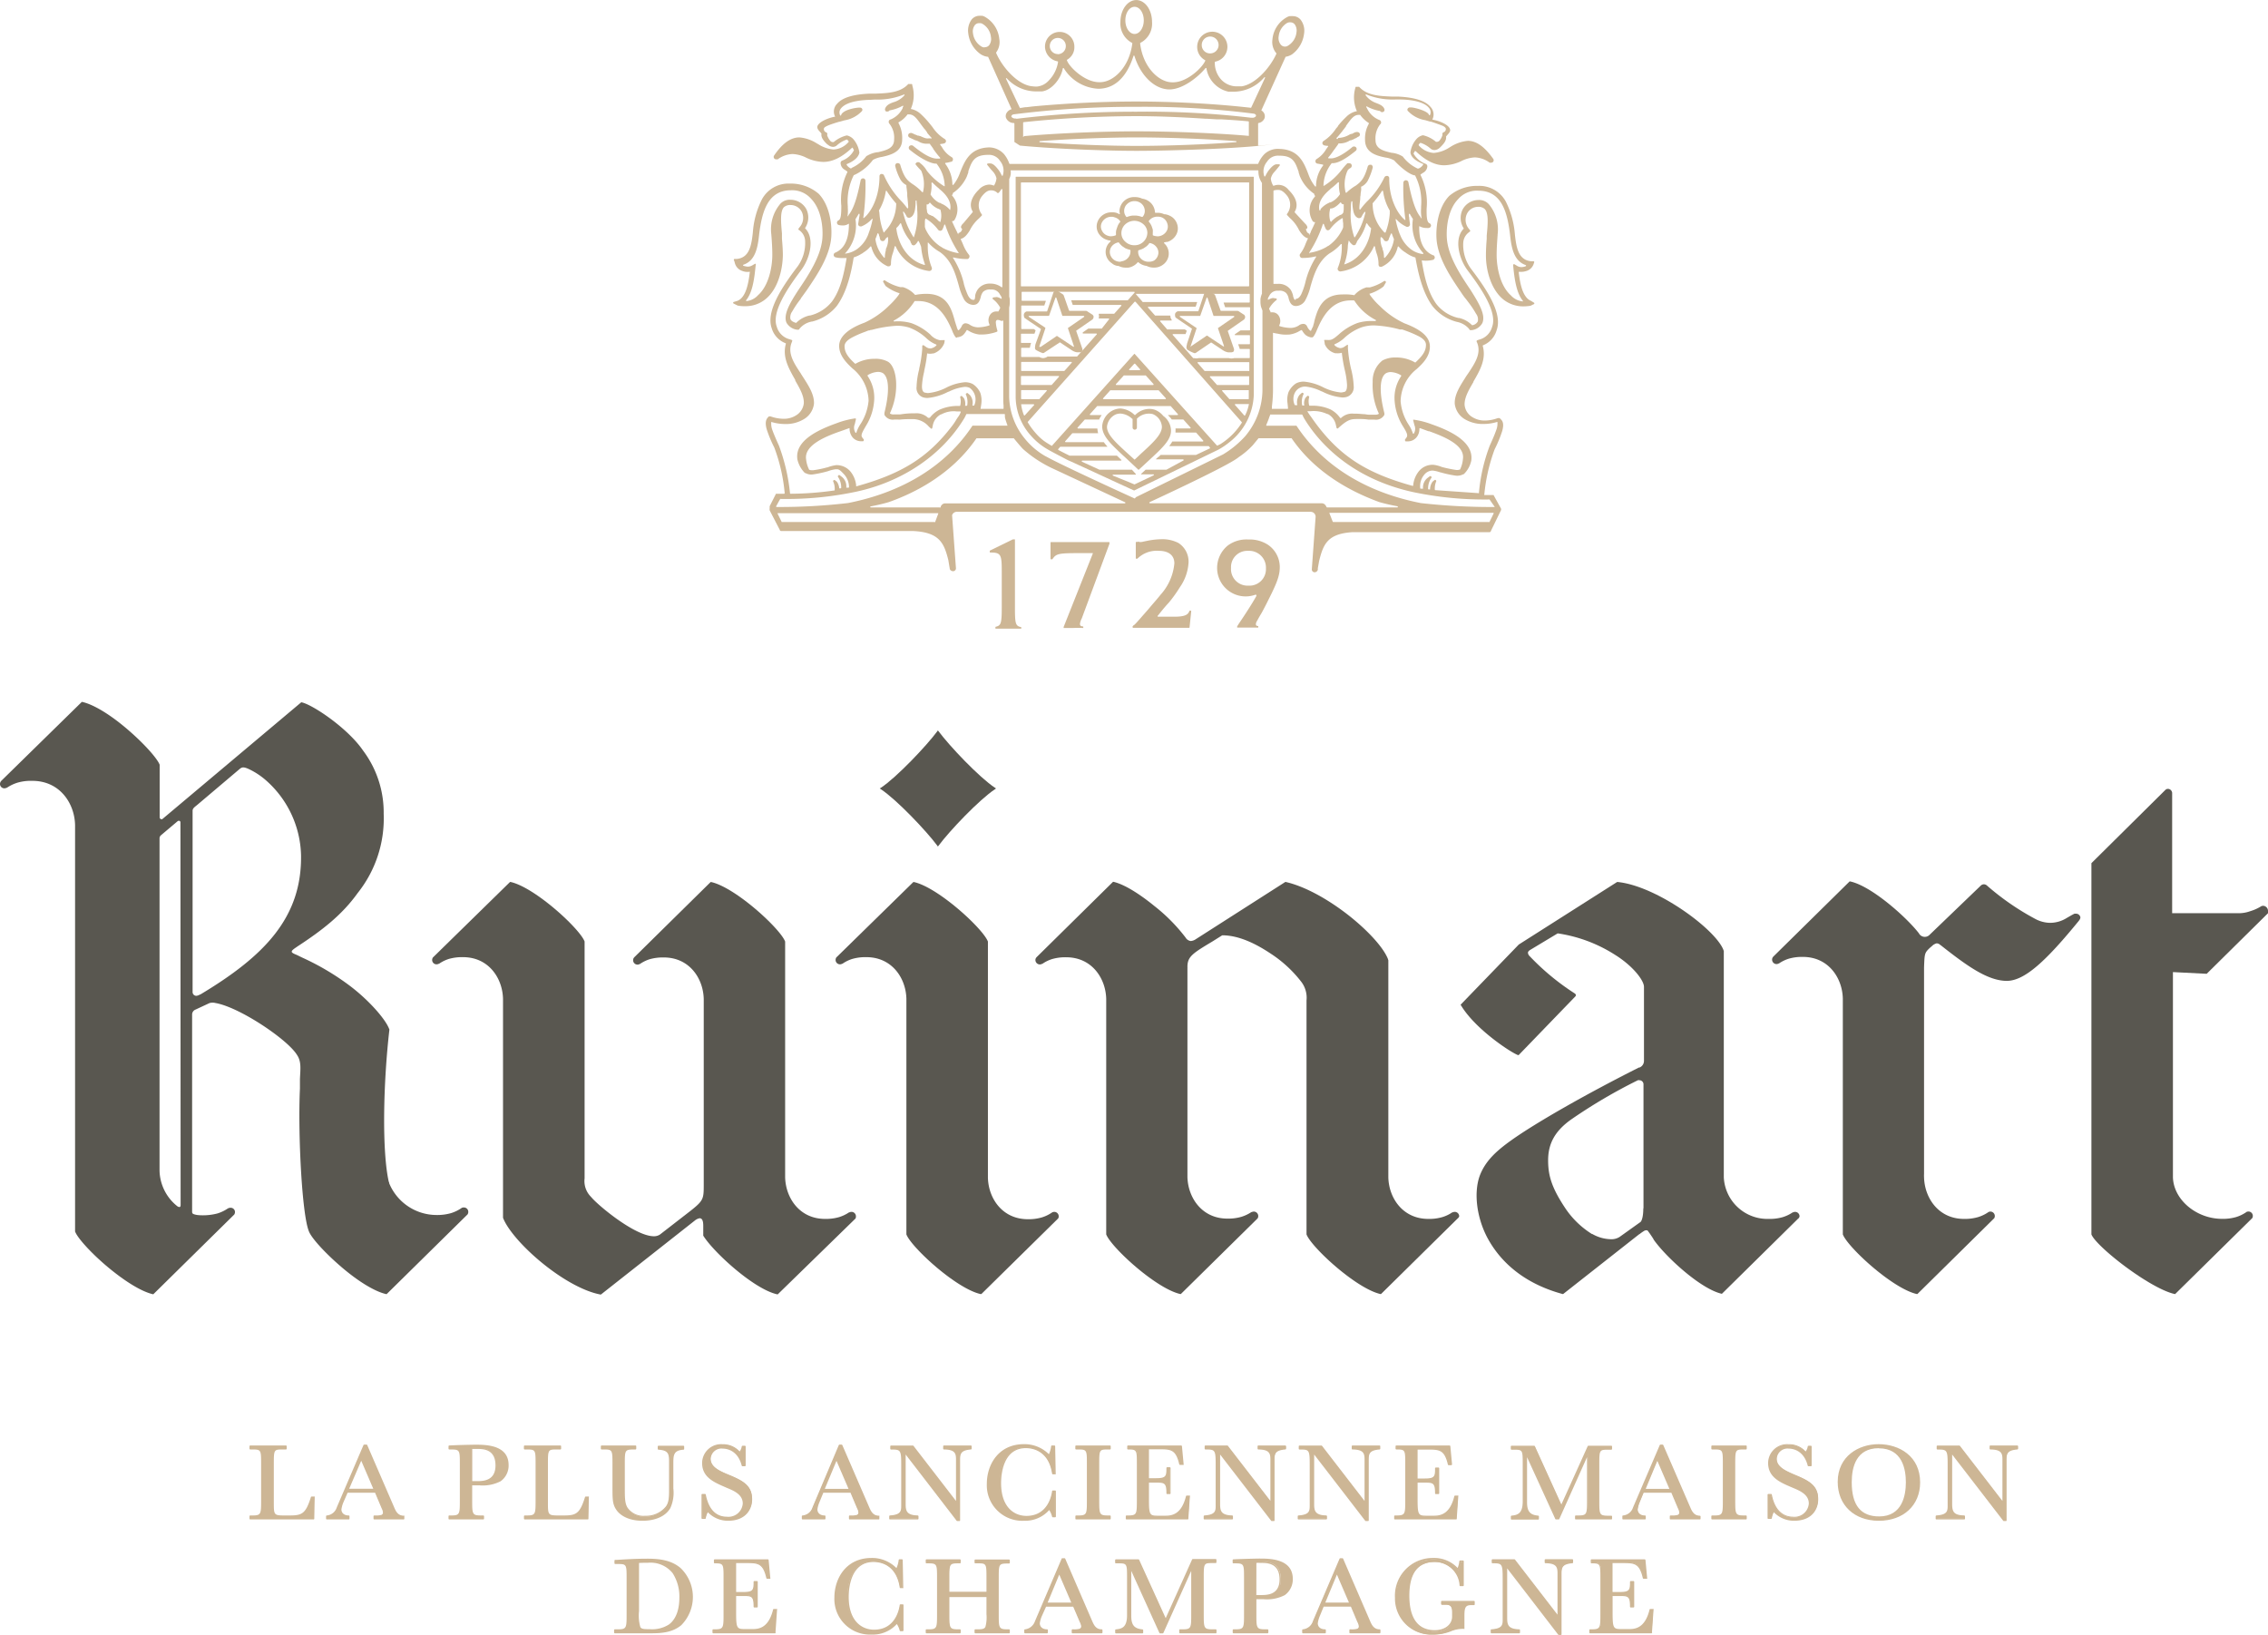 <svg viewBox="0 0 376.71 271.52" xmlns="http://www.w3.org/2000/svg"><g fill="#595750"><path d="m165.28 130.84c-2.64-1.74-7.57-6.95-9.39-9.4l-.11-.14-.09.14c-1.83 2.46-6.77 7.67-9.39 9.4l-.18.1.18.12c2.62 1.73 7.56 6.92 9.39 9.39l.09.14.11-.14c1.82-2.46 6.76-7.65 9.39-9.39l.16-.12z"/><path d="m175.85 202a.74.74 0 0 0 -.74-.74 1 1 0 0 0 -.32.07l-.09.06a6.14 6.14 0 0 1 -1.65.79 7.77 7.77 0 0 1 -2.33.3c-4.26 0-6.56-3.5-6.63-6.92 0-.3 0-.55 0-.55v-38.64c-.79-2.12-8.26-9-12.31-9.89h-.07l-12.71 12.44-.1.1a.83.83 0 0 0 -.11.4.73.73 0 0 0 .73.73.66.66 0 0 0 .34-.09h.06a5.83 5.83 0 0 1 1.66-.81 7.8 7.8 0 0 1 2.32-.29c4.26 0 6.57 3.48 6.65 6.92v39.12c.78 2.11 8.25 9 12.32 9.91h.13l12.69-12.49.08-.08a.69.69 0 0 0 .08-.34z"/><path d="m344.86 151.74h-.29c-.44.21-.86.47-1.25.69a5.26 5.26 0 0 1 -2.85.83 5.41 5.41 0 0 1 -2.47-.68 42.66 42.66 0 0 1 -8-5.54.77.77 0 0 0 -.47-.18.75.75 0 0 0 -.52.21l-8.47 8.14a1.11 1.11 0 0 1 -1.82-.22c-2-2.6-7.85-7.85-11.43-8.61h-.07l-12.68 12.49-.08.1a.74.74 0 0 0 .61 1.14.61.61 0 0 0 .33-.09h.06a6.11 6.11 0 0 1 1.67-.81 7.89 7.89 0 0 1 2.33-.29c4.24 0 6.55 3.48 6.63 6.92v39.16c.79 2.11 8.24 9 12.3 9.91h.08l12.66-12.49.1-.09a.74.74 0 0 0 -.62-1.12 1 1 0 0 0 -.32.07l-.08.06s0 0 0 0a6.1 6.1 0 0 1 -1.66.79 7.74 7.74 0 0 1 -2.33.3c-4.25 0-6.56-3.5-6.64-6.92a4.74 4.74 0 0 1 0-.55v-34.3c.09-2.37.09-2.4 1-3.28l.1-.07a.33.33 0 0 1 .09-.09l.1-.08a1.7 1.7 0 0 1 .78-.47.77.77 0 0 1 .58.23l.15.1c4.34 3.42 7.7 5.83 10.85 5.9h.08c3 0 6.58-3.36 12-10l.1-.15a.72.72 0 0 0 .14-.4.73.73 0 0 0 -.69-.61z"/><path d="m376.71 151.27a.85.85 0 0 0 -.78-.84.74.74 0 0 0 -.47.15 7.33 7.33 0 0 1 -1.69.74 5.59 5.59 0 0 1 -2.06.34h-10.92v-20a.78.78 0 0 0 -.21-.44.7.7 0 0 0 -.49-.21.61.61 0 0 0 -.43.18l-12.28 12.16v61.65c.76 2 9.7 9 13.85 9.91h.06l12.68-12.49.1-.09a.7.7 0 0 0 .12-.39.73.73 0 0 0 -.74-.74 1 1 0 0 0 -.31.07l-.07.06a6.23 6.23 0 0 1 -1.65.79 7.79 7.79 0 0 1 -2.34.3c-4.27 0-8.07-3.19-8.16-6.92 0-.3 0-.55 0-.55v-1.64-31.87l5.54.28h.07l10.12-10 .1-.1a.71.71 0 0 0 -.04-.35z"/><path d="m77.78 201.25a.72.72 0 0 0 -.74-.72.64.64 0 0 0 -.36.08 6.48 6.48 0 0 1 -1.76.86 8.34 8.34 0 0 1 -2.48.31 8.52 8.52 0 0 1 -7.8-5.28v-.1a1.19 1.19 0 0 1 -.08-.2c-1.13-5.1-.91-16.3.12-25.22l-.07-.17c-.66-1.66-3.43-4.78-6.51-7.1a42.18 42.18 0 0 0 -7.97-4.71.93.93 0 0 0 -.21-.1c-.35-.18-.58-.29-.77-.37l-.19-.08c-.7-.32-.7-.49.19-1.09l.26-.18c4.17-2.73 7.41-5.25 10-8.87a19.85 19.85 0 0 0 4.32-13.15 17.14 17.14 0 0 0 -3.44-10.53c-2.56-3.75-8.51-7.7-10.25-8l-23.04 19.37a.29.29 0 0 1 -.16.06.33.33 0 0 1 -.32-.32v-8.74c-.42-1.07-2.55-3.45-5.1-5.66-3-2.62-5.87-4.35-7.78-4.77h-.05l-13.4 13.13-.05.07a.77.77 0 0 0 -.14.43.72.72 0 0 0 .73.72.75.75 0 0 0 .35-.09h.06a.07.07 0 0 1 0 0 6.61 6.61 0 0 1 1.77-.85 8 8 0 0 1 2.47-.3c4.52 0 7 3.68 7.09 7.33v67.51c.4 1.07 2.54 3.44 5.14 5.66 3.08 2.61 5.94 4.36 7.85 4.77l13.36-13.16.06-.05a.76.76 0 0 0 .15-.44.71.71 0 0 0 -.73-.72.66.66 0 0 0 -.36.08h-.05a6.38 6.38 0 0 1 -1.76.86 9.49 9.49 0 0 1 -2.62.31 6.62 6.62 0 0 1 -.82-.06l-.28-.06c-.36-.1-.49-.16-.5-.44v-32.82a.89.89 0 0 1 .58-.79l2.32-1.08a2 2 0 0 1 1 0c4 .7 12 6.08 13.53 8.63.75 1.1.55 2.36.48 4v.36s0 1.22 0 1.22c-.35 7.41.33 20.95 1.49 23.7.4 1.08 2.55 3.45 5.09 5.66 3 2.62 5.87 4.36 7.76 4.77h.06l13.36-13.16.06-.05a.73.73 0 0 0 .14-.46zm-47.78-1.25c0 .27 0 .46-.24.46a1 1 0 0 1 -.26-.1 7.77 7.77 0 0 1 -3-5.92c0-.31 0-54.69 0-55.24a.68.68 0 0 1 .23-.48l2.75-2.32a.36.36 0 0 1 .23-.09.25.25 0 0 1 .26.22zm3.29-34.87-.32.16a1.25 1.25 0 0 1 -.39.09.62.62 0 0 1 -.59-.64v-30.1c0-.41.38-.64.75-.95l7.09-6c.37-.29.65-.4 1.76.16a12.27 12.27 0 0 1 2.56 1.72 17.1 17.1 0 0 1 5.85 12.38c.19 10.42-6.1 16.85-16.76 23.23z"/><path d="m142.17 202a.74.74 0 0 0 -.75-.74.86.86 0 0 0 -.33.08h-.06a6.27 6.27 0 0 1 -1.65.79 7.88 7.88 0 0 1 -2.34.3c-4.25 0-6.55-3.5-6.63-6.92 0-.3 0-.55 0-.55v-38.59c-.79-2.12-8.25-9-12.31-9.89h-.06l-12.68 12.49-.08.1a.66.66 0 0 0 -.12.4.73.73 0 0 0 .73.73.59.59 0 0 0 .33-.09h.05a6 6 0 0 1 1.65-.81 8.08 8.08 0 0 1 2.34-.29c4.25 0 6.56 3.48 6.63 6.92v30.69c0 2.55 0 2.75-2.39 4.62l-4.89 3.79a1.8 1.8 0 0 1 -1 .28c-3.14 0-9.32-5.17-10.37-6.46a1 1 0 0 1 -.14-.15 3.68 3.68 0 0 1 -1-3v-.75a.64.64 0 0 0 0-.09v-38.5c-.79-2.12-8.26-9-12.31-9.89h-.07l-12.72 12.45-.1.1a.79.79 0 0 0 -.12.4.72.72 0 0 0 .73.73.74.74 0 0 0 .35-.09h.06a6 6 0 0 1 1.65-.81 8 8 0 0 1 2.34-.29c4.25 0 6.56 3.48 6.64 6.92v.36 36c.72 1.91 3.24 4.83 6.42 7.44 3.51 2.87 7.08 4.81 9.78 5.31h.06l15.59-12.28a1.77 1.77 0 0 1 .81-.39c.41 0 .6.42.6 1.24v1.65c1.66 2.7 8.41 8.91 12.31 9.75h.06l12.82-12.5.09-.08a.73.73 0 0 0 .08-.38z"/><path d="m242.37 202a.74.74 0 0 0 -.74-.74 1 1 0 0 0 -.35.08h-.06s0 0 0 0a5.94 5.94 0 0 1 -1.65.79 7.69 7.69 0 0 1 -2.33.3c-4.26 0-6.57-3.5-6.64-6.92v-36.03l-.08-.25c-.75-1.87-3.25-4.64-6.51-7.21-3.6-2.82-7.42-4.86-10.47-5.55h-.05l-15 9.59a1.67 1.67 0 0 1 -.73.22 1.17 1.17 0 0 1 -.84-.58 29 29 0 0 0 -5.2-5.25c-1.55-1.27-4.51-3.47-6.77-4h-.08l-12.67 12.49-.09.1a.67.67 0 0 0 -.13.4.74.74 0 0 0 .74.73.61.61 0 0 0 .32-.09h.08a5.79 5.79 0 0 1 1.66-.81 7.78 7.78 0 0 1 2.32-.29c4.25 0 6.56 3.48 6.64 6.92v39.1c.79 2.11 8.25 9 12.32 9.91h.07l12.68-12.49.08-.08a.75.75 0 0 0 -.62-1.13 1 1 0 0 0 -.35.08h-.06s0 0 0 0a6.42 6.42 0 0 1 -1.66.79 7.77 7.77 0 0 1 -2.34.3c-4.24 0-6.55-3.5-6.63-6.92 0-.3 0-.55 0-.55v-33.51c0-.13 0-.46 0-.54s0-.06 0-.11a.52.52 0 0 0 0-.18c0-1.71.87-2.25 4.19-4.24l1.59-1c3 0 6 1.67 8.08 3.06a20.62 20.62 0 0 1 5 4.6 4.34 4.34 0 0 1 .92 3.15v38.86c.78 2.11 8.24 9 12.29 9.91h.08l12.67-12.49.09-.08a.73.73 0 0 0 .23-.34z"/><path d="m298.9 202a.74.74 0 0 0 -.74-.74.84.84 0 0 0 -.33.08h-.06a6.21 6.21 0 0 1 -1.64.79 7.75 7.75 0 0 1 -2.33.3 7.26 7.26 0 0 1 -7.48-6.92c0-.3 0-.55 0-.55v-37.01c-1-3.35-11.08-10.86-17.71-11.48l-16.34 10.39-9.67 10 .06.09c2.34 3.93 8.26 7.83 9.49 8.28h.09l9.44-9.77c.13-.2.08-.33-.14-.49a40.45 40.45 0 0 1 -7.47-6.18.85.85 0 0 1 -.28-.57c0-.23.3-.42.4-.48l4.54-2.73a24.19 24.19 0 0 1 9.57 3.59c2.94 1.84 4.76 4.22 4.76 5.29v12.32a1.19 1.19 0 0 1 -.74 1.08h-.1c-8.58 4.31-17.09 9.15-21.18 12.07-2.75 1.95-4.36 3.59-5.24 5.85-1.11 3-.47 7.46 1.57 10.92 2.65 4.52 7 7.38 12.2 8.78h.06l12.54-9.86a2.23 2.23 0 0 1 .2-.13 6.93 6.93 0 0 1 .69-.48.64.64 0 0 1 .36-.12c.19 0 .23 0 .36.2l.05.07c.1.12.49.69.8 1.17v.05c1.89 2.76 7.81 8.28 11.38 9.06h-.01l12.67-12.49.1-.08a.71.71 0 0 0 .13-.3zm-25.95-1.38c0 1.93-.45 2.31-.45 2.31l-3.5 2.5a2.53 2.53 0 0 1 -1.51.37 6.42 6.42 0 0 1 -3-.86s0 0 0 0h-.07a14.64 14.64 0 0 1 -4.51-4.41c-2.15-3.26-2.77-5.26-2.77-7.83 0-2.77 1.13-4.9 3.91-6.84a87.6 87.6 0 0 1 11-6.46.55.55 0 0 1 .24 0 .68.68 0 0 1 .69.65v20.69z"/></g><g fill="#cdb695"><path d="m168.22 89.58-3.82 1.87a.06.06 0 0 0 0 .06v.19a.06.06 0 0 0 .07.06c1.74 0 1.92.29 1.92 3v6.13c0 2.67-.14 3-1 3.2a.06.06 0 0 0 -.05.06v.2a.09.09 0 0 0 0 .05h1.14 1s.62 0 1 0h1.1.05a.08.08 0 0 0 0 0v-.2a.07.07 0 0 0 -.05-.06c-.9-.17-1-.59-1-3.2v-11.3a.06.06 0 0 0 -.06-.07z"/><path d="m179 91.86h2.44a.09.09 0 0 1 .07 0 .09.09 0 0 1 0 .08l-4.84 12.18a.07.07 0 0 0 0 0v.12a.08.08 0 0 0 0 .05h1.63a15.79 15.79 0 0 1 1.58 0h.05a.08.08 0 0 0 0 0v-.2a.06.06 0 0 0 -.05-.06c-.45 0-.5-.24-.5-.4a2.4 2.4 0 0 1 .29-.9l4.61-12.43v-.2a.07.07 0 0 0 -.07-.07h-9.65a.07.07 0 0 0 -.07.07v2.72a.06.06 0 0 0 .07.06h.18a.06.06 0 0 0 .06 0c.59-.88.9-1.02 4.2-1.02z"/><path d="m192.49 91.48c1.63 0 2.57.76 2.57 2.08a9 9 0 0 1 -2.31 5.23c-.34.44-.83 1-1.51 1.79l-.49.58-.37.43c-.89 1-1.5 1.73-1.92 2.14l-.05.05h-.05l-.23.21a.08.08 0 0 0 0 0v.2a.07.07 0 0 0 .07.07h9.31a.07.07 0 0 0 .07-.06l.28-2.71a.07.07 0 0 0 -.06-.07h-.17s-.06 0-.06 0c-.2.64-.68 1-2.54 1h-2.67a.09.09 0 0 1 -.08-.05.09.09 0 0 1 0-.09l.19-.22c.78-1 1.34-1.63 1.69-2a22.45 22.45 0 0 0 1.81-2.53 7.92 7.92 0 0 0 1.45-4.19 3.67 3.67 0 0 0 -1.71-3.18 5.83 5.83 0 0 0 -2.8-.61 13 13 0 0 0 -2.33.26l-.68.14a1.84 1.84 0 0 1 -.52.07.31.31 0 0 1 -.28-.1l-.1.08h-.28a.07.07 0 0 0 -.07.07v2.65a.06.06 0 0 0 .07.06h.15a.06.06 0 0 0 .05 0 4.56 4.56 0 0 1 3.57-1.3z"/><path d="m208.61 98.8a.08.08 0 0 1 .07 0 .08.08 0 0 1 0 .1v.08a0 0 0 0 1 0 0c-.57 1.05-1.82 3-2.92 4.61l-.27.43a.07.07 0 0 0 0 0v.15a.09.09 0 0 0 0 .05h1.83s1 0 1.62 0h.06a.1.1 0 0 0 0 0v-.2a.06.06 0 0 0 -.06-.06c-.23 0-.34-.1-.34-.3a1 1 0 0 1 .12-.42l.21-.37c.17-.31.36-.65.58-1 .42-.76.82-1.54 1.24-2.39 1.47-2.91 1.82-4 1.82-5.36a4.49 4.49 0 0 0 -2-3.67 5.56 5.56 0 0 0 -3.23-.85 5.21 5.21 0 0 0 -3.41 1 4.83 4.83 0 0 0 -1.77 3.81 4.74 4.74 0 0 0 6.4 4.34zm-1.26-1.54a2.75 2.75 0 0 1 -2.88-2.94 2.7 2.7 0 0 1 2.77-2.84h.12a2.79 2.79 0 0 1 2.91 2.92 2.74 2.74 0 0 1 -2.92 2.86z"/><path d="m162.72 2.62a1.7 1.7 0 0 0 -1.3.58 3.08 3.08 0 0 0 -.59 2.35 4.93 4.93 0 0 0 2.05 3.45 2.79 2.79 0 0 0 1.17.43.08.08 0 0 1 .07 0l3.88 8.65a.08.08 0 0 1 0 .07.08.08 0 0 1 -.05 0 1.42 1.42 0 0 0 -.75.6 1 1 0 0 0 -.13.74 1.38 1.38 0 0 0 1.34.94.09.09 0 0 1 .08.09v3a.07.07 0 0 0 0 .06l.92.6c5.9.56 14.35.87 19.31.87 4.66 0 14.31-.26 20.25-.82s0 0 0-.05v-3.67a.09.09 0 0 1 .07-.08 1.31 1.31 0 0 0 1-.8 1.1 1.1 0 0 0 -.5-1.27.08.08 0 0 1 0-.11l4-8.83a.09.09 0 0 1 .06 0 2.81 2.81 0 0 0 1-.39 5 5 0 0 0 2-3.42 3 3 0 0 0 -.58-2.35 1.69 1.69 0 0 0 -1.29-.58 2 2 0 0 0 -.4 0h-.13a1.52 1.52 0 0 0 -.38.14 4.69 4.69 0 0 0 -2.47 3.71 2.91 2.91 0 0 0 .65 2.32.08.08 0 0 1 0 .09c-1.09 2.41-3.55 5.08-5.78 5.4-.29 0-.58 0-.83 0a3.52 3.52 0 0 1 -2.52-1.09 4.11 4.11 0 0 1 -1.09-2.92.09.09 0 0 1 .07-.09 2.51 2.51 0 1 0 -3-2.49 2.48 2.48 0 0 0 1.33 2.25.09.09 0 0 1 0 .11c-.45 1.07-2.91 3.51-5.27 3.56h-.21c-2.18 0-4.83-2.45-5.32-6.4a.09.09 0 0 1 0 0v-.1a.09.09 0 0 1 .05-.06 3.58 3.58 0 0 0 1.92-3.48c0-2-1.17-3.62-2.62-3.62s-2.63 1.63-2.63 3.62a3.63 3.63 0 0 0 1.93 3.49.08.08 0 0 1 .05.05.07.07 0 0 1 0 0c-.48 4-3.14 6.46-5.34 6.48h-.17c-2.41 0-5-2.56-5.35-3.62a.09.09 0 0 1 0-.1 2.37 2.37 0 0 0 1.23-2.19 2.44 2.44 0 1 0 -4.88 0 2.54 2.54 0 0 0 2.1 2.45.09.09 0 0 1 .07.09 5.56 5.56 0 0 1 -1.55 3.1 3 3 0 0 1 -2 1 6.53 6.53 0 0 1 -.91-.07c-2.27-.31-4.79-3.1-5.82-5.51a.09.09 0 0 1 0-.09 2.9 2.9 0 0 0 .52-2.25 4.76 4.76 0 0 0 -2.47-3.71 1.55 1.55 0 0 0 -.39-.13h-.07-.08a2.17 2.17 0 0 0 -.25 0zm26.08 21.61c-4.73 0-11.2-.25-16.1-.62a.09.09 0 0 1 0-.17c4.94-.37 11.41-.62 16.1-.62 5 0 11.65.25 16.51.62a.09.09 0 0 1 0 .17c-5.01.39-11.65.62-16.51.62zm-18.8-1.48a.08.08 0 0 1 -.06 0 .08.08 0 0 1 0-.06v-2.31a.09.09 0 0 1 .08-.09 180.79 180.79 0 0 1 18.76-1c3.38 0 7.24.15 11.47.43h.23l1.62.1h.77c1.51.09 3.22.2 4.48.33a.09.09 0 0 1 .08.09v2.26a.08.08 0 0 1 0 .06.09.09 0 0 1 -.07 0c-4.78-.43-12.76-.75-18.55-.75s-13.7.34-18.74.8zm-1.34-3.07a.77.77 0 0 1 -.65-.27.2.2 0 0 1 0-.19.48.48 0 0 1 .35-.23 159.48 159.48 0 0 1 20.22-1.25h.49a143.74 143.74 0 0 1 19.14 1.13.54.54 0 0 1 .39.22.3.3 0 0 1 0 .21.69.69 0 0 1 -.62.25h-.21a148.67 148.67 0 0 0 -19-1 163.23 163.23 0 0 0 -19.88 1.17.77.77 0 0 1 -.19-.04zm.82-1.7a.09.09 0 0 1 -.08-.05l-2.29-4.82a.09.09 0 0 1 0-.11.09.09 0 0 1 .11 0 6.58 6.58 0 0 0 4.89 2.18h.6.36c1.66-.21 3.19-2.18 3.45-3.8a.09.09 0 0 1 .07-.07.09.09 0 0 1 .09 0 7.14 7.14 0 0 0 5.74 3.43c2.69 0 4.71-1.88 5.85-5.45a.08.08 0 0 1 .08-.06.09.09 0 0 1 .08.06c1 3.27 3.36 5.56 5.81 5.56 2.28 0 4.9-2.18 6-3.55a.08.08 0 0 1 .09 0 .09.09 0 0 1 .06.07 4.73 4.73 0 0 0 3.68 3.86h.65a6.77 6.77 0 0 0 5.28-2.39.09.09 0 0 1 .11 0 .09.09 0 0 1 0 .11l-2.3 4.94a.08.08 0 0 1 -.09 0l-1.71-.18c-5.31-.54-11.61-.85-17.29-.85-5.47 0-11.74.3-17.21.82l-1 .12c-.29 0-.58.06-.87.11h-.23zm6.21-9a1.33 1.33 0 0 1 -1.32-1.35 1.33 1.33 0 1 1 2.66 0 1.34 1.34 0 0 1 -1.3 1.37zm25.31-.11a1.37 1.37 0 0 1 -1.39-1.32 1.4 1.4 0 1 1 1.39 1.32zm-37.42-1h-.19l-.3-.1a3 3 0 0 1 -1.48-2.25 1.74 1.74 0 0 1 .32-1.36.88.88 0 0 1 .68-.31h.24a.65.65 0 0 1 .3.09 2.85 2.85 0 0 1 1.44 2.21 1.74 1.74 0 0 1 -.31 1.38.94.94 0 0 1 -.74.31zm49.86-.13a.91.91 0 0 1 -.7-.32 1.75 1.75 0 0 1 -.35-1.42 2.9 2.9 0 0 1 1.44-2.21 1.53 1.53 0 0 1 .3-.08h.22a.9.9 0 0 1 .68.31 1.76 1.76 0 0 1 .31 1.37 2.94 2.94 0 0 1 -1.48 2.24 1.11 1.11 0 0 1 -.29.1zm-24.99-2.1c-.84 0-1.53-1-1.53-2.26s.68-2.25 1.53-2.25 1.53 1 1.53 2.25-.69 2.26-1.53 2.26z"/><path d="m189 43.54h.06a2.52 2.52 0 0 0 1.39.62 2.5 2.5 0 0 0 1.19.28 2.39 2.39 0 0 0 1.46-.43 2.3 2.3 0 0 0 1-1.53 2.33 2.33 0 0 0 -.45-1.78l-.08-.09a2.25 2.25 0 0 0 -.22-.22.09.09 0 0 1 0-.09.09.09 0 0 1 .07-.06l.36-.07h.14a2.55 2.55 0 0 0 1.47-1.23 2.18 2.18 0 0 0 .12-1.75 2.28 2.28 0 0 0 -1.23-1.37 2.54 2.54 0 0 0 -.8-.24h-.05-.06a2.45 2.45 0 0 0 -1.11-.24h-.34a.08.08 0 0 1 -.08-.08 2.39 2.39 0 0 0 -.73-1.6 2.51 2.51 0 0 0 -1.4-.67 2.76 2.76 0 0 0 -1.2-.26 2.43 2.43 0 0 0 -2.57 2.27 2 2 0 0 0 .06.47.09.09 0 0 1 0 .09.08.08 0 0 1 -.09 0 3.37 3.37 0 0 0 -.49-.22 2.6 2.6 0 0 0 -.77-.08 2.45 2.45 0 0 0 -2.36 1.6 2.21 2.21 0 0 0 .13 1.81 2.49 2.49 0 0 0 1.46 1.17 1.71 1.71 0 0 0 .51.11.09.09 0 0 1 .08.06.09.09 0 0 1 0 .09 3 3 0 0 0 -.34.34 2.24 2.24 0 0 0 .55 3.28 1.74 1.74 0 0 0 1.12.45 2.55 2.55 0 0 0 1.18.28h.42a2.53 2.53 0 0 0 1.58-.9.09.09 0 0 1 .06 0zm1.78-.07a1.74 1.74 0 0 1 -1.4-.66 1.58 1.58 0 0 1 -.32-1.18.08.08 0 0 1 .06-.07 4.37 4.37 0 0 0 .81-.31l.46-.31.1-.09a2 2 0 0 0 .42-.48.09.09 0 0 1 .09 0 1.66 1.66 0 0 1 1.07.64 1.49 1.49 0 0 1 .32 1.18 1.67 1.67 0 0 1 -.68 1.07 1.88 1.88 0 0 1 -.89.21zm-4.73 0a1.81 1.81 0 0 1 -1-.3 1.69 1.69 0 0 1 -.69-1.08 1.53 1.53 0 0 1 .29-1.17 1.8 1.8 0 0 1 1.09-.66.08.08 0 0 1 .09 0 2.49 2.49 0 0 0 .43.49.55.55 0 0 0 .15.14l.49.33a4.32 4.32 0 0 0 .79.27.08.08 0 0 1 .07.07 1.62 1.62 0 0 1 -.33 1.18 1.75 1.75 0 0 1 -1.13.66zm2.35-2.74a2.15 2.15 0 0 1 -1.51-.61 1.86 1.86 0 0 1 -.63-1.42 2 2 0 0 1 .64-1.44 2.23 2.23 0 0 1 1.5-.59 2.33 2.33 0 0 1 1.54.59 1.88 1.88 0 0 1 .63 1.45 2.1 2.1 0 0 1 -2.14 2.02zm3.83-1.49a2.24 2.24 0 0 1 -.7-.14.1.1 0 0 1 -.06-.1 1.84 1.84 0 0 0 0-.3 2.82 2.82 0 0 0 0-.6l-.17-.5a2.91 2.91 0 0 0 -.48-.79.09.09 0 0 1 0-.11 1.65 1.65 0 0 1 .92-.65 1.67 1.67 0 0 1 .53-.07 1.84 1.84 0 0 1 .77.15 1.59 1.59 0 0 1 .85 1 1.49 1.49 0 0 1 -.08 1.18 1.79 1.79 0 0 1 -1.54.94zm-7.65 0a1.53 1.53 0 0 1 -.53-.08 1.6 1.6 0 0 1 -1-.82 1.42 1.42 0 0 1 -.1-1.23 1.76 1.76 0 0 1 1.67-1.11 1.24 1.24 0 0 1 .53.1 1.56 1.56 0 0 1 .91.65.09.09 0 0 1 0 .11 2.28 2.28 0 0 0 -.47.81l-.17.5a2 2 0 0 0 -.06.57v.26a.09.09 0 0 1 -.06.08 2 2 0 0 1 -.68.15zm5.1-3.21a3.65 3.65 0 0 0 -1-.23h-.56a3.89 3.89 0 0 0 -.92.23.09.09 0 0 1 -.1 0 1.48 1.48 0 0 1 -.38-1 1.54 1.54 0 0 1 .51-1.16 1.7 1.7 0 0 1 1.19-.47 1.74 1.74 0 0 1 1.23.47 1.65 1.65 0 0 1 .5 1.16 1.47 1.47 0 0 1 -.38 1 .1.1 0 0 1 -.05-.03z"/><path d="m177.46 76.46c.08 0 10.56 4.87 10.92 5l14-6.79a12 12 0 0 0 1.87-1.27 10.43 10.43 0 0 0 4-7.76v-10.64c0-.07 0-2 0-4.8 0-6.87 0-19.66 0-20.78a.06.06 0 0 0 -.07-.07h-39.41a.06.06 0 0 0 -.07.07v.58 16.36 6.18 13.54a9.74 9.74 0 0 0 2.53 6.27 10.81 10.81 0 0 0 2.77 2.27c.36.22 1.46.8 2.34 1.26l.82.43zm11 4-.2-.08-.17-.07-.63-.27-2.59-1.04a.09.09 0 0 1 0-.17h3.73a.07.07 0 0 0 .06-.06.06.06 0 0 0 0-.05l-.66-.72a.05.05 0 0 0 0 0h-5.4l-2.47-1.13-.44-.2a.09.09 0 0 1 0-.1.09.09 0 0 1 .08-.07h6.42a.07.07 0 0 0 .07-.07.06.06 0 0 0 0-.05l-.75-.71h-7.86c-.6-.29-1.15-.57-1.64-.83l-.24-.12a.09.09 0 0 1 0-.06.09.09 0 0 1 0-.08l.33-.38a.09.09 0 0 1 .07 0h7.67a.07.07 0 0 0 .06 0 .08.08 0 0 0 0-.08c-.22-.24-.4-.47-.57-.69 0 0 0 0-.05 0h-6.28a.09.09 0 0 1 -.08-.05.08.08 0 0 1 0-.09l1.19-1.34a.09.09 0 0 1 .06 0h4.15a.06.06 0 0 0 .06 0 .08.08 0 0 0 0-.06 3.78 3.78 0 0 1 -.1-.67.06.06 0 0 0 -.07-.06h-3.15a.09.09 0 0 1 -.08-.05.08.08 0 0 1 0-.09l1.2-1.34a.09.09 0 0 1 .06 0h2.26a.08.08 0 0 0 .06 0 3.32 3.32 0 0 1 .39-.68.07.07 0 0 0 0-.07.07.07 0 0 0 -.06 0h-1.78a.08.08 0 0 1 -.08-.05.08.08 0 0 1 0-.09l1.21-1.35a.08.08 0 0 1 .06 0h12.09a.09.09 0 0 1 .06 0l1.2 1.35a.09.09 0 0 1 -.07.14h-1.48a.05.05 0 0 0 -.06 0 .05.05 0 0 0 0 .07 4.2 4.2 0 0 1 .59.67s0 0 0 0h1.86a.09.09 0 0 1 .06 0l1.2 1.34a.09.09 0 0 1 0 .09.08.08 0 0 1 -.08.05h-2.42a0 0 0 0 0 0 0 2.73 2.73 0 0 1 0 .39v.3a.06.06 0 0 0 0 0 .06.06 0 0 0 .05 0h3.3a.09.09 0 0 1 .07 0l1.19 1.34a.09.09 0 0 1 0 .09.09.09 0 0 1 -.08.05h-5a.06.06 0 0 0 -.06 0 6.07 6.07 0 0 1 -.47.7.07.07 0 0 0 0 .07.07.07 0 0 0 .06 0h6.39a.1.1 0 0 1 .07 0l.2.23a.08.08 0 0 1 0 .08.07.07 0 0 1 0 .06l-2.32 1.09h-5.81-.06l-.16.16-.17.16h-.05l-.37.34a.08.08 0 0 0 0 .08.08.08 0 0 0 .06 0h4.42a.09.09 0 0 1 .08.07.08.08 0 0 1 0 .1l-2.84 1.54h-3.46l-.75.7a.08.08 0 0 0 0 .08.07.07 0 0 0 .06 0h2a.09.09 0 0 1 0 .17l-3.18 1.51zm-13.77-6.42a14.9 14.9 0 0 1 -1.31-.83 9 9 0 0 1 -1.45-1.39 11.43 11.43 0 0 1 -1.21-1.67.09.09 0 0 1 0-.1l17.74-19.94a.09.09 0 0 1 .07 0 .1.1 0 0 1 .07 0l17.66 20a.09.09 0 0 1 0 .1 11.31 11.31 0 0 1 -3.56 3.55l-.47.23a.09.09 0 0 1 -.1 0l-13.65-15.2a.07.07 0 0 0 -.1 0l-13.67 15.26a.09.09 0 0 1 -.07.03zm32.08-5a.08.08 0 0 1 -.06 0l-1.59-1.8a.09.09 0 0 1 0-.09.09.09 0 0 1 .08-.05h2.16a.11.11 0 0 1 .07 0 .09.09 0 0 1 0 .07 6.66 6.66 0 0 1 -.63 1.83.09.09 0 0 1 -.07 0zm-36.63-.04a.08.08 0 0 1 -.07-.05 6.9 6.9 0 0 1 -.45-1.74.09.09 0 0 1 0-.07.09.09 0 0 1 .06 0h2a.09.09 0 0 1 .08.05.09.09 0 0 1 0 .09l-1.56 1.72a.09.09 0 0 1 -.06 0zm37.22-2.71h-3.1a.08.08 0 0 1 -.06 0l-1.2-1.36a.09.09 0 0 1 0-.09.09.09 0 0 1 .08-.05h4.28.06a.08.08 0 0 1 0 .06v1.33a.09.09 0 0 1 -.06.12zm-13.78 0h-10.29a.09.09 0 0 1 -.06-.15l1.19-1.33a.09.09 0 0 1 .07 0h7.89a.09.09 0 0 1 .06 0l1.2 1.33a.1.1 0 0 1 0 .09.09.09 0 0 1 -.06.07zm-21 0h-2.89a.09.09 0 0 1 -.09-.09v-1.33a.09.09 0 0 1 .09-.09h4.09a.09.09 0 0 1 .08.05.09.09 0 0 1 0 .09l-1.2 1.33a.09.09 0 0 1 -.11.05zm34.81-2.35h-5.18a.08.08 0 0 1 -.06 0l-1.18-1.32a.08.08 0 0 1 0-.09.09.09 0 0 1 .08-.05h6.37.06a.09.09 0 0 1 0 .06v1.32a.09.09 0 0 1 -.12.08zm-15.87 0h-6.1a.09.09 0 0 1 -.06-.15l1.31-1.44a.09.09 0 0 1 .07 0h3.5a.09.09 0 0 1 .07 0l1.29 1.44a.09.09 0 0 1 0 .09.09.09 0 0 1 -.11.06zm-16.85 0h-5a.09.09 0 0 1 -.09-.09v-1.32a.09.09 0 0 1 .09-.09h6.16a.09.09 0 0 1 .06.14l-1.18 1.32a.08.08 0 0 1 -.08.04zm32.74-2.33h-7.26a.09.09 0 0 1 -.07 0l-1.16-1.33a.09.09 0 0 1 0-.09.09.09 0 0 1 .08-.05h8.43a.09.09 0 0 1 .08.09v1.33a.09.09 0 0 1 -.14.05zm-30.65 0h-7.06a.09.09 0 0 1 -.09-.09v-1.33a.09.09 0 0 1 .09-.09h8.25a.09.09 0 0 1 .06.14l-1.19 1.33a.09.09 0 0 1 -.1.04zm12.57-.13h-1.7a.09.09 0 0 1 -.08-.05.09.09 0 0 1 0-.09l.86-.94a.09.09 0 0 1 .06 0h.06l.84.94a.09.09 0 0 1 0 .09.09.09 0 0 1 -.08.05zm-16-2a1.47 1.47 0 0 1 -.7-.19h-2.93a.09.09 0 0 1 -.09-.09v-1.35a.09.09 0 0 1 .09-.09h1.3a.07.07 0 0 0 .07-.06 5.73 5.73 0 0 1 .17-.69.06.06 0 0 0 0-.06.06.06 0 0 0 -.05 0h-1.52a.09.09 0 0 1 -.09-.09v-1.35a.09.09 0 0 1 .09-.09h2.08a.07.07 0 0 0 .07 0l.07-.19.11-.32a.06.06 0 0 0 0-.06l-.28-.2h-2a.09.09 0 0 1 -.09-.09v-3.73a.09.09 0 0 1 .09-.09h3.67a.07.07 0 0 0 .07 0l.24-.71a.09.09 0 0 0 0-.07h-3.92a.09.09 0 0 1 -.09-.09v-1.32a.09.09 0 0 1 .09-.09h18.59a.08.08 0 0 1 .08.05.09.09 0 0 1 0 .09l-1.13 1.27a.08.08 0 0 1 -.06 0h-9.26a.07.07 0 0 0 -.06 0 .08.08 0 0 0 0 .06l.24.71a.07.07 0 0 0 .06 0h7.95a.09.09 0 0 1 .06.14l-1.19 1.33a.09.09 0 0 1 -.06 0h-2.44a.06.06 0 0 0 -.06.06v.06a1.17 1.17 0 0 1 0 .61.06.06 0 0 0 0 .05.07.07 0 0 0 .06 0h1.57a.09.09 0 0 1 .08.05.08.08 0 0 1 0 .09l-1.21 1.54a.09.09 0 0 1 -.06 0h-2.18l-.92.64a.07.07 0 0 0 0 .06v.07a.07.07 0 0 0 .07.05h2.18a.09.09 0 0 1 .08.05.09.09 0 0 1 0 .09l-3.27 3.68a.08.08 0 0 1 -.06 0h-4.84a1.34 1.34 0 0 1 -.71.26zm25.08 0h-.13a.16.16 0 0 1 -.09 0l-3.41-3.86a.09.09 0 0 1 0-.09.09.09 0 0 1 .08-.05h2a.06.06 0 0 0 .06 0l.06-.17a2 2 0 0 0 .12-.34 0 0 0 0 0 0-.06l-.3-.2h-2.86a.09.09 0 0 1 -.07 0l-1.17-1.34a.08.08 0 0 1 0-.09.09.09 0 0 1 .08-.05h1.76c.05 0 .08 0 .08-.06a.08.08 0 0 0 0-.06 1 1 0 0 1 -.22-.64.06.06 0 0 0 -.06-.06h-2.42a.09.09 0 0 1 -.06 0l-1.18-1.33a.09.09 0 0 1 0-.09.08.08 0 0 1 .08-.05h7.78a.06.06 0 0 0 .06 0l.23-.71s0 0 0-.07h-8.95a.09.09 0 0 1 -.07 0l-1.11-1.27a.08.08 0 0 1 0-.09.09.09 0 0 1 .08 0h18.72a.09.09 0 0 1 .08.09v1.27a.09.09 0 0 1 -.08.09h-4.25s0 0 0 .05l.24.72a.07.07 0 0 0 .06 0h4a.09.09 0 0 1 .08.09v3.67a.09.09 0 0 1 -.08.09h-1.5l-.94.64a.07.07 0 0 0 0 .08v.07a.06.06 0 0 0 .06 0h2.36a.09.09 0 0 1 .08.09v1.33a.09.09 0 0 1 -.08.09h-1.8-.05a.05.05 0 0 0 0 .06l.22.63a.23.23 0 0 1 0 .09.08.08 0 0 0 .07 0h1.54a.09.09 0 0 1 .08.09v1.34a.09.09 0 0 1 -.08.09h-2.51a1.85 1.85 0 0 1 -.91 0h-.07-.07-4.86a1.38 1.38 0 0 1 -.72 0zm9-11.92h-37.75a.09.09 0 0 1 -.09-.09v-17.08a.09.09 0 0 1 .09-.09h37.76a.08.08 0 0 1 .06 0 .08.08 0 0 1 0 .06v17.07a.09.09 0 0 1 -.09.12z"/><path d="m197.15 57.12v.09a1.94 1.94 0 0 0 -.08.43.52.52 0 0 0 .05.27c.06.15.12.18.13.19a5.73 5.73 0 0 0 1.14.55.38.38 0 0 0 .31-.1l2.42-1.65a.09.09 0 0 1 .1 0l1.88 1.25.08.05a2.17 2.17 0 0 0 .84.32h.23.21a.83.83 0 0 0 .26-.05h.07a.52.52 0 0 0 .16-.56l-1-2.88a.09.09 0 0 1 0-.1l2.66-1.85a.56.56 0 0 0 .18-.58.49.49 0 0 0 -.27-.3l-.69-.45a.59.59 0 0 0 -.37-.13h-2.65a.09.09 0 0 1 -.08-.06l-.87-2.44a.45.45 0 0 0 -.17-.25l-.76-.49a.54.54 0 0 0 -.35-.12.49.49 0 0 0 -.52.37l-1 3a.09.09 0 0 1 -.08.06h-3.32a.69.69 0 0 0 -.48.43 1.1 1.1 0 0 0 .08.61l1 .69 1.7 1.15a.09.09 0 0 1 0 .1zm.66.48h-.05a.09.09 0 0 1 0-.1l1-3-.06-.05-2.7-1.82a.09.09 0 0 1 0-.16h3.35l1.06-3a.09.09 0 0 1 .08-.06.09.09 0 0 1 .08.06l1 3s0 0 0 0h3.35a.08.08 0 0 1 .08.06.08.08 0 0 1 0 .1l-2.71 1.86s0 0 0 0a.08.08 0 0 1 0 0l1 2.93a.08.08 0 0 1 0 .1.08.08 0 0 1 -.1 0l-2.72-1.8-2.7 1.83z"/><path d="m175.46 48.3a.49.49 0 0 0 -.52.36l-1 3a.08.08 0 0 1 -.08.06h-3.32a.65.65 0 0 0 -.47.45 1.09 1.09 0 0 0 .09.62l1 .69 1.72 1.15a.09.09 0 0 1 0 .1l-.88 2.41a2.35 2.35 0 0 0 -.08.51.77.77 0 0 0 0 .25.68.68 0 0 0 .12.2 5.85 5.85 0 0 0 1.15.54.4.4 0 0 0 .3-.1l2.51-1.66a.09.09 0 0 1 .1 0l.1.07 1.86 1.24a2.1 2.1 0 0 0 .85.32h.21.22a.91.91 0 0 0 .27-.05.51.51 0 0 0 .16-.56l-1-2.89a.09.09 0 0 1 0-.1l2.68-1.85a.6.6 0 0 0 .18-.56.55.55 0 0 0 -.27-.3l-.7-.45a.53.53 0 0 0 -.36-.13h-2.66a.1.1 0 0 1 -.08-.06l-.86-2.45a.47.47 0 0 0 -.18-.24l-.76-.49a.48.48 0 0 0 -.3-.08zm-2.77 9.3h-.05a.09.09 0 0 1 0-.1l1-3s0-.05-.06-.1l-2.68-1.78a.09.09 0 0 1 0-.16h3.34l1.06-3a.08.08 0 0 1 .08-.06.09.09 0 0 1 .08.06l1 3s0 0 0 0h3.54a.09.09 0 0 1 .08.06.08.08 0 0 1 0 .1l-2.71 1.86 1 3a.09.09 0 0 1 0 .1.09.09 0 0 1 -.1 0l-2.72-1.8-2.71 1.84z"/><path d="m186.12 67.84a3 3 0 0 0 -1.05.21 3.19 3.19 0 0 0 -2 2.74c0 1.28.89 2.41 2.5 3.93.39.39.81.78 1.31 1.23l.25.23 1.94 1.82a.07.07 0 0 0 .09 0l1.68-1.55c2.24-2.07 3.71-3.42 3.66-5a3.07 3.07 0 0 0 -1.29-2.38 3.29 3.29 0 0 0 -1.35-1 2.8 2.8 0 0 0 -1-.16 3.32 3.32 0 0 0 -2.29 1 .09.09 0 0 1 -.12 0 3.76 3.76 0 0 0 -2.33-1.07zm2.36 8.47a.08.08 0 0 1 -.06 0l-1.11-1c-2-1.83-3.46-3.15-3.44-4.44a2.5 2.5 0 0 1 1.49-2.06 2.38 2.38 0 0 1 .71-.13 3.12 3.12 0 0 1 2 .89.08.08 0 0 1 .05 0 .06.06 0 0 1 0 0v1.43a.36.36 0 0 0 .72 0v-1.4a.08.08 0 0 1 0-.06 2.75 2.75 0 0 1 2.63-.77 2.44 2.44 0 0 1 1.52 2.09c0 1.29-1.44 2.63-3.48 4.49l-1.06 1z"/><path d="m130.25 82h-1.31a.06.06 0 0 0 -.05 0l-1.05 2.07v.22a.09.09 0 0 0 0 .05.09.09 0 0 1 0 .07 1.2 1.2 0 0 0 0 .35l1.67 3.22a.25.25 0 0 0 .27.21h21.88c4.39.21 5.14 2 5.85 4.8l.24 1.43c0 .24.3.44.54.44h.05a.44.44 0 0 0 .32-.16.43.43 0 0 0 .12-.34l-.64-8.8a.83.83 0 0 1 .86-.56h58.66.07a.82.82 0 0 1 .79.84.16.16 0 0 1 0 0l-.63 8.7a.47.47 0 0 0 .45.5.56.56 0 0 0 .55-.43v-.25l.21-1.17c.69-2.83 1.41-4.55 5.54-4.81h22.74a.25.25 0 0 0 .26-.21.05.05 0 0 1 0 0l1.68-3.45a.07.07 0 0 0 0 0 .1.1 0 0 1 0-.06.23.23 0 0 0 0-.19l-1.25-2.26a.06.06 0 0 0 -.05 0h-1.42a.09.09 0 0 1 -.06 0 .1.1 0 0 1 0-.07 29.41 29.41 0 0 1 1.73-7.55 19.94 19.94 0 0 0 1.24-3c.28-1 .2-1.61-.28-2l-.08-.1a.13.13 0 0 0 -.15-.05h-.17-.06a6.28 6.28 0 0 1 -2.14.4 3.8 3.8 0 0 1 -2.06-.56 2.64 2.64 0 0 1 -1.3-2c-.07-1.23.71-2.55 1.46-3.83v-.07c1.07-1.84 2.17-3.73 1.55-5.94a.09.09 0 0 1 .06-.1 3.8 3.8 0 0 0 2.25-2.51c1-2.73-1.55-6.62-4.15-10.05a6.66 6.66 0 0 1 -1.39-4.56 2.3 2.3 0 0 1 .87-1.59l.2-.16s.05 0 .06-.07a.15.15 0 0 0 0-.15l-.15-.19a2.33 2.33 0 0 1 -.36-2.58 2.07 2.07 0 0 1 1.74-1.13h.07a1.56 1.56 0 0 1 1.13.36c.68.71.51 2.52.33 4.44v-.15.22.12.21s0 .09 0 .14c-.09 1.07-.13 1.92-.13 2.76 0 2.44.84 5.64 2.91 7.3a5.29 5.29 0 0 0 3.28 1.13 7.61 7.61 0 0 0 1.22-.1l.5-.25c.08 0 .13-.07.13-.13a.14.14 0 0 0 -.09-.15l-.45-.28c-1.39-.55-1.83-2.83-2.05-4.75a.09.09 0 0 1 0-.07.09.09 0 0 1 .07 0h.31a2.93 2.93 0 0 0 .87-.14 1.82 1.82 0 0 0 1.2-1.1l.11-.33a.13.13 0 0 0 0-.12.11.11 0 0 0 -.1-.07h-.37c-2.1-.18-2.48-2.13-2.73-4.46a14.68 14.68 0 0 0 -1.52-5.48 5 5 0 0 0 -4.59-2.58 7.14 7.14 0 0 0 -4.81 1.68c-1.75 1.83-2.23 4.86-2.1 7.09.21 3.23 2.37 6.4 4.1 8.94l.05.08c.23.34.47.69.74 1l.13.17.21.28a15.61 15.61 0 0 1 1.34 2 1.54 1.54 0 0 1 .29 1.27 1.22 1.22 0 0 1 -.87.62.08.08 0 0 1 -.09 0 4.35 4.35 0 0 0 -2.14-1.19h-.11a6.5 6.5 0 0 1 -3.69-2.34c-1.42-2-2-4.61-2.4-7.14a.08.08 0 0 1 0-.07.09.09 0 0 1 .07 0 5.33 5.33 0 0 0 1.78-.1.44.44 0 0 0 .3-.35.46.46 0 0 0 -.21-.42h-.07c-1.56-.64-2.34-2.24-2.3-4.73a.09.09 0 0 1 0-.07.09.09 0 0 1 .09 0 2.25 2.25 0 0 0 1.11.27 1.7 1.7 0 0 0 .38 0 .44.44 0 0 0 .38-.37.43.43 0 0 0 -.26-.42c-.37-.15-.5-.83-.47-2.42a10.41 10.41 0 0 0 -1-5.56.08.08 0 0 1 0-.11l.12-.09.23-.16a1.33 1.33 0 0 0 .77-1.11.44.44 0 0 0 -.28-.41 3.8 3.8 0 0 1 -2-1.68.08.08 0 0 1 0-.07l.15-.27.05-.09a.08.08 0 0 1 .06 0 .09.09 0 0 1 .08 0c1.66 1.58 3.21 2.35 4.75 2.35a7.06 7.06 0 0 0 2.76-.66 5.58 5.58 0 0 1 2.32-.65 4.37 4.37 0 0 1 2.46.88.14.14 0 0 0 .07 0h.05.12a.44.44 0 0 0 .29-.1.41.41 0 0 0 .07-.53c-1.43-2-2.78-3-4.23-3a6.47 6.47 0 0 0 -2.88 1l-.12.07a5.63 5.63 0 0 1 -2.65.94 3.62 3.62 0 0 1 -2.5-1.26.09.09 0 0 1 0-.06.09.09 0 0 1 0-.07c0-.06.17-.18.26-.28a.07.07 0 0 1 .07 0 4.65 4.65 0 0 1 1.69 1 1 1 0 0 0 .58.19 1.32 1.32 0 0 0 .88-.38l.06-.05c.56-.54 1.08-1.13 1-1.75a.08.08 0 0 1 0-.07l.05-.06.1-.13c.32-.35.62-.67.51-1-.17-.71-1.59-1.37-2.86-1.6a.09.09 0 0 1 -.06 0 .1.1 0 0 1 0-.07 1.82 1.82 0 0 0 -.34-2.07c-.83-1-2.64-1.58-5.4-1.7h-1c-2-.08-4.13-.17-5.44-1.62h-.07s0 0-.09 0h-.07-.16a.18.18 0 0 0 -.1 0h-.07a.14.14 0 0 0 -.05.11 5.68 5.68 0 0 0 .21 3.87.09.09 0 0 1 0 .08.08.08 0 0 1 -.07 0 3.34 3.34 0 0 0 -1.64.9 14.63 14.63 0 0 0 -1.4 1.52v.05l-.12.16-.18.2-.05.07a7 7 0 0 1 -2 2 .47.47 0 0 0 -.25.43.45.45 0 0 0 .34.34 4.19 4.19 0 0 0 .55.08.08.08 0 0 1 .07 0 .09.09 0 0 1 0 .09l-.14.19-.05.07-.15.22a4.58 4.58 0 0 1 -1.52 1.58.45.45 0 0 0 -.25.44.38.38 0 0 0 .32.35l.29.05.6.11a.09.09 0 0 1 .07.06.09.09 0 0 1 0 .09 5.65 5.65 0 0 0 -1.18 3.43.09.09 0 0 1 -.15.05 6.81 6.81 0 0 1 -1.11-2c-.76-2-1.62-4.16-4.87-4.23a3.25 3.25 0 0 0 -2.46.88 4.81 4.81 0 0 0 -1 1.55.09.09 0 0 1 -.08.06h-41.2a.09.09 0 0 1 -.08-.06 5.13 5.13 0 0 0 -.86-1.55 3.38 3.38 0 0 0 -2.48-1.13c-3.21.08-4.08 2.28-4.85 4.22a6.91 6.91 0 0 1 -1.1 2 .09.09 0 0 1 -.1 0 .09.09 0 0 1 -.06-.08 5.8 5.8 0 0 0 -1.19-3.43.09.09 0 0 1 0-.09.09.09 0 0 1 .07-.06c.26 0 .53-.09.88-.17a.37.37 0 0 0 .33-.35.41.41 0 0 0 -.22-.43 4.41 4.41 0 0 1 -1.63-1.7l-.08-.1-.18-.24a.08.08 0 0 1 0-.09.09.09 0 0 1 .07-.05 3.2 3.2 0 0 0 .54-.08.46.46 0 0 0 .35-.34.46.46 0 0 0 -.19-.39 6.56 6.56 0 0 1 -2.06-2l-.08-.1-.09-.11-.12-.16-.08-.09a14.73 14.73 0 0 0 -1.51-1.64 3.33 3.33 0 0 0 -1.63-.89.08.08 0 0 1 -.06 0 .08.08 0 0 1 0-.08 5.61 5.61 0 0 0 .21-3.87.17.17 0 0 0 0-.13.28.28 0 0 0 -.08-.08h-.08-.36a.12.12 0 0 0 -.07 0h-.06c-1.32 1.45-3.42 1.52-5.45 1.6h-1c-2.74.12-4.55.68-5.38 1.69a1.8 1.8 0 0 0 -.35 2.08.09.09 0 0 1 0 .07.08.08 0 0 1 -.06 0c-1.24.23-2.68.92-2.86 1.58-.1.37.23.73.5 1l.11.14.06.07a.09.09 0 0 1 0 .06c-.1.64.46 1.25 1 1.77h.05a1.32 1.32 0 0 0 .86.38 1 1 0 0 0 .61-.21 4.66 4.66 0 0 1 1.67-1 .08.08 0 0 1 .08 0l.11.12.13.15a.09.09 0 0 1 0 .12 3.52 3.52 0 0 1 -2.5 1.26 5.58 5.58 0 0 1 -2.55-.89l-.22-.12a6.35 6.35 0 0 0 -2.89-1c-1.45 0-2.79.94-4.21 3a.42.42 0 0 0 .07.55.44.44 0 0 0 .28.09h.12.06a.08.08 0 0 0 .07 0 4.39 4.39 0 0 1 2.47-.88 5.67 5.67 0 0 1 2.31.63 6.9 6.9 0 0 0 2.79.68c1.54 0 3.1-.77 4.77-2.35a.08.08 0 0 1 .08 0 .09.09 0 0 1 .06 0v.06l.05.11.11.2a.1.1 0 0 1 0 .07 3.63 3.63 0 0 1 -1.92 1.69.42.42 0 0 0 -.28.41 1.35 1.35 0 0 0 .75 1.15l.21.14.05.05.11.08a.09.09 0 0 1 0 .11 10.34 10.34 0 0 0 -1 5.57c0 1.61-.1 2.27-.49 2.43a.43.43 0 0 0 -.23.42.41.41 0 0 0 .34.35 2.86 2.86 0 0 0 .63.06 1.59 1.59 0 0 0 .93-.26.08.08 0 0 1 .08 0 .09.09 0 0 1 0 .08c0 2.51-.76 4.1-2.34 4.73a.44.44 0 0 0 -.19.39.42.42 0 0 0 .31.35 4 4 0 0 0 1.14.12h.62a.09.09 0 0 1 .07 0 .08.08 0 0 1 0 .07c-.45 2.65-1 5.18-2.4 7.13a6.65 6.65 0 0 1 -3.67 2.35h-.1a4.49 4.49 0 0 0 -2.18 1.21.09.09 0 0 1 -.09 0c-.49-.15-.77-.35-.88-.62a1.59 1.59 0 0 1 .29-1.25 15.76 15.76 0 0 1 1.34-2l.1-.14v-.06l.19-.25.37-.51.42-.58c1.73-2.55 3.88-5.72 4.08-8.93.13-2.23-.35-5.27-2.1-7.09a7.11 7.11 0 0 0 -4.81-1.69 5 5 0 0 0 -4.6 2.59 14.38 14.38 0 0 0 -1.52 5.48c-.24 2.33-.62 4.27-2.73 4.45h-.35a.15.15 0 0 0 -.07.06.14.14 0 0 0 0 .13l.12.33a1.88 1.88 0 0 0 1.28 1.47 2.36 2.36 0 0 0 1.17.14.09.09 0 0 1 .07 0 .08.08 0 0 1 0 .07c-.24 2-.67 4.21-2.07 4.76l-.61.18a.13.13 0 0 0 -.08.15.14.14 0 0 0 .11.13l.64.32a5.81 5.81 0 0 0 1.22.1 5.25 5.25 0 0 0 3.37-1.14c2.08-1.66 2.87-4.87 2.91-7.32 0-.92-.07-1.82-.15-2.74v-.06c0-.21 0-.43 0-.62v-.18c-.16-1.82-.33-3.7.33-4.38a1.56 1.56 0 0 1 1.13-.36h.08a2.11 2.11 0 0 1 1.75 1.12 2.33 2.33 0 0 1 -.37 2.58l-.16.21a.16.16 0 0 0 0 .19l.22.16a2.29 2.29 0 0 1 .86 1.59 6.58 6.58 0 0 1 -1.4 4.56c-2.59 3.44-5.11 7.33-4.14 10.05a3.82 3.82 0 0 0 2.3 2.49.09.09 0 0 1 .05.1c-.62 2.21.49 4.11 1.56 6v.06.05c.77 1.33 1.49 2.59 1.42 3.78a2.67 2.67 0 0 1 -1.3 2 3.76 3.76 0 0 1 -2.07.56 6.61 6.61 0 0 1 -2.16-.4h-.17a.18.18 0 0 0 -.1 0l-.06.07c-.49.43-.58 1.07-.3 2.08a20.28 20.28 0 0 0 1.25 3 28.8 28.8 0 0 1 1.73 7.54.1.1 0 0 1 0 .07.11.11 0 0 1 -.08.09zm117.1 4.69h-25.91a.09.09 0 0 1 -.08-.06l-.54-1.38a.09.09 0 0 1 0-.08.08.08 0 0 1 .07 0h27.11a.08.08 0 0 1 .08.13l-.68 1.38a.09.09 0 0 1 -.05.06zm-92.1 0h-25.33a.09.09 0 0 1 -.08 0l-.68-1.38a.09.09 0 0 1 0-.08.09.09 0 0 1 .07 0h26.54a.09.09 0 0 1 .07 0 .09.09 0 0 1 0 .08l-.52 1.39a.09.09 0 0 1 -.07.04zm76.95-2.42h-11.78s-.07 0-.12-.14a1.53 1.53 0 0 0 -.25-.35.8.8 0 0 0 -.54-.2h-28.51a.09.09 0 0 1 -.08-.07.09.09 0 0 1 0-.1c.47-.22 11.46-5.29 14.28-7.1.14-.09.35-.23.56-.4a12.74 12.74 0 0 0 2.35-2l.93-1.13a.09.09 0 0 1 .07 0h5.35a.08.08 0 0 1 .07 0c4.07 5.94 10.18 9 14.59 10.61 1 .28 2 .51 3 .69a.09.09 0 0 1 0 .17zm-76.1 0h-11.46a.08.08 0 0 1 -.09-.08.08.08 0 0 1 .07-.09c1-.19 2.06-.43 3-.71 4.4-1.55 10.5-4.65 14.57-10.6a.09.09 0 0 1 .07 0h6.06a.09.09 0 0 1 .07 0c.3.37 1.28 1.54 1.53 1.78a20.28 20.28 0 0 0 4.71 3.13l12.28 5.73a.08.08 0 0 1 0 .1.09.09 0 0 1 -.08.07h-29.83a.73.73 0 0 0 -.55.23.7.7 0 0 0 -.19.3.2.2 0 0 1 -.16.19zm-27.1-.07a.09.09 0 0 1 -.08-.13l.67-1.21a.09.09 0 0 1 .07 0 55.74 55.74 0 0 0 12.45-1.18c7.77-1.64 14.35-6.1 18.05-12.21.09-.14.26-.49.33-.66a.09.09 0 0 1 .08-.05h6.26a.09.09 0 0 1 .08.07v.21.18a3.42 3.42 0 0 0 .08.39c.1.33.21.65.33 1a.08.08 0 0 1 0 .08.09.09 0 0 1 -.07 0h-5.67a.06.06 0 0 0 -.05 0c-4.35 6.61-11.53 11.05-20.66 12.85a98 98 0 0 1 -11.87.66zm119.33 0a105.9 105.9 0 0 1 -12.33-.65c-9.15-1.79-16.29-6.23-20.66-12.85a.06.06 0 0 0 -.06 0h-4.88a.09.09 0 0 1 -.07 0 .09.09 0 0 1 0-.08v-.06c.2-.46.35-.85.48-1.22 0-.05.09-.23.14-.37v-.07a.09.09 0 0 1 .08-.06h5.21a.09.09 0 0 1 .08.05 6.94 6.94 0 0 0 .33.65c2.14 3.53 7.33 9.8 18 12.17a57.52 57.52 0 0 0 12.69 1.24.09.09 0 0 1 .07 0l.83 1.19a.09.09 0 0 1 0 .09.09.09 0 0 1 .05-.04zm-59.85-1.41c-.12-.05-11.92-5.42-14.64-6.93l-.23-.12a12 12 0 0 1 -3.38-2.88 11.34 11.34 0 0 1 -2.61-7v-14.69a.13.13 0 0 1 0 0v-.1a3.42 3.42 0 0 0 .1-.79v-.53a1.92 1.92 0 0 0 -.09-.48v-19.55a.12.12 0 0 1 0 0 2.25 2.25 0 0 0 .24-1.37.1.1 0 0 1 0-.06.09.09 0 0 1 .06 0h41a.09.09 0 0 1 .09.09 3.36 3.36 0 0 0 .59 2 .08.08 0 0 1 0 0v2.89 11.87 3.63a.11.11 0 0 1 0 0 3.76 3.76 0 0 0 -.25.89v.54a3.69 3.69 0 0 0 .1.76l.23.62a.06.06 0 0 1 0 0v3.24 10.11a12.09 12.09 0 0 1 -2.89 7.54 16.16 16.16 0 0 1 -3.66 3l-14.45 7.09zm-57.17-.79a.09.09 0 0 1 -.09-.08 31.68 31.68 0 0 0 -1.83-7.89c-.38-.84-.81-1.8-1.09-2.58a3 3 0 0 1 -.2-1.3.08.08 0 0 1 0-.06.08.08 0 0 1 .07 0 7.9 7.9 0 0 0 2.26.33 5.71 5.71 0 0 0 2.92-.71 3.45 3.45 0 0 0 1.85-2.65c.07-1.49-.85-2.94-1.75-4.34l-.17-.26-.05-.08-.06-.1a1.63 1.63 0 0 1 -.17-.28l-.07-.1c-1.05-1.59-2.14-3.23-1.44-5l.1-.27a.14.14 0 0 0 -.09-.17l-.29-.1a3 3 0 0 1 -2.2-2.14c-.86-2.36 1.69-6.2 4-9.28 1.62-2.1 2.31-5.41.74-7a.08.08 0 0 1 0-.11 3.15 3.15 0 0 0 .19-3.08 3 3 0 0 0 -2.52-1.57h-.08a2.12 2.12 0 0 0 -1.7.63 6.55 6.55 0 0 0 -1.53 5.08c.11 1.33.17 2.45.17 3.42 0 2.13-.63 5.16-2.35 6.69a3 3 0 0 1 -1.93 1 .09.09 0 0 1 -.07-.14c1-1.21 1.33-3.29 1.54-5.37l.06-.54a.13.13 0 0 0 0-.13.18.18 0 0 0 -.14 0l-.49.28a1.41 1.41 0 0 1 -.7.18 2.3 2.3 0 0 1 -.56-.1h-.06a.7.7 0 0 1 -.15-.07.08.08 0 0 1 0-.08.08.08 0 0 1 .06-.07c2-.67 2.38-2.92 2.6-5 .47-3.82 1.44-7.36 5.28-7.36a4.18 4.18 0 0 1 3.37 1.43c1.57 1.63 2 4.41 1.86 6.47-.2 3-2.34 6.22-3.9 8.53-1.7 2.57-2.58 4.3-2.07 5.55a2.36 2.36 0 0 0 1.8 1.18h.18a.17.17 0 0 0 .12-.06l.08-.12a3.42 3.42 0 0 1 2.05-1.18h.05a7.66 7.66 0 0 0 4.09-2.6c1.68-2.31 2.37-5.47 2.79-8a.09.09 0 0 1 .06-.07 5.31 5.31 0 0 0 1.24-.58 1.22 1.22 0 0 0 .26-.16l.07-.06a4.48 4.48 0 0 0 1.16-1 .09.09 0 0 1 .08 0 .08.08 0 0 1 .07.06 4.75 4.75 0 0 0 2.72 3.24h.13a.52.52 0 0 0 .25-.06.46.46 0 0 0 .16-.33 5 5 0 0 1 .28-1.71l.06-.18c.09-.29.18-.61.27-1a.09.09 0 0 1 .08-.07.08.08 0 0 1 .09.05 7.08 7.08 0 0 0 5.52 4.07h.07a.45.45 0 0 0 .35-.17.44.44 0 0 0 .05-.41 9.2 9.2 0 0 1 -.66-3.46c0-.13 0-.25 0-.37v-.09s0-.07 0-.1a.09.09 0 0 1 0-.09.09.09 0 0 1 .1 0 7.45 7.45 0 0 0 1.89 1.53c2 1.39 2.64 3.75 3.13 5.47l.09.32a9.22 9.22 0 0 0 .72 1.9 1.85 1.85 0 0 0 1.57 1.1h.08c.84 0 1.05-.72 1.21-1.25a2.06 2.06 0 0 1 .4-.91 1.57 1.57 0 0 1 1.2-.39h.16a1.51 1.51 0 0 1 1.47.9 1.19 1.19 0 0 1 .25.46s0 .06 0 .09a.09.09 0 0 1 0 .08.09.09 0 0 1 -.09 0 2 2 0 0 0 -.73-.28l-.54.06c-.07 0-.12.07-.13.11a.14.14 0 0 0 0 .14l.07.06.07.06a4.35 4.35 0 0 1 1.11 1.33.08.08 0 0 1 0 .06c-.13.26-.23.45-.3.57a.08.08 0 0 1 -.09 0h-.24a1.23 1.23 0 0 0 -1.05.56 1.64 1.64 0 0 0 -.09 1.63.1.1 0 0 1 0 0v.06a.09.09 0 0 1 -.06.08 6.49 6.49 0 0 1 -1.77.31 2.5 2.5 0 0 1 -1.39-.39 1.51 1.51 0 0 0 -.73-.28h-.14a.78.78 0 0 0 -.49.39 2.07 2.07 0 0 1 -.53.75.08.08 0 0 1 -.07 0 .08.08 0 0 1 -.06 0c-.05-.11-.1-.22-.15-.34l-.05-.11a.16.16 0 0 0 0-.08c-.07-.19-.14-.41-.21-.63l-.05-.17a2.58 2.58 0 0 1 -.1-.34c-.52-1.84-1.23-4.36-4.68-4.36a9.18 9.18 0 0 0 -1.81.17.09.09 0 0 1 -.08 0 4.48 4.48 0 0 0 -2-1.28h-.1-.06-.08-.12-.07a8.05 8.05 0 0 1 -2.56-1.11.16.16 0 0 0 -.21 0l-.08.09a.14.14 0 0 0 0 .17l.37.64a7.33 7.33 0 0 0 2.26 1.2.09.09 0 0 1 .06 0 .09.09 0 0 1 0 .07 2.73 2.73 0 0 1 -.25.39 12.91 12.91 0 0 1 -1.42 1.56 14.24 14.24 0 0 1 -4.14 2.89c-2.75 1-4.21 2.36-4.21 3.86s1.08 2.7 2.19 3.72a7.11 7.11 0 0 1 2.7 5.37 8.57 8.57 0 0 1 -1.26 3.76l-.06.09a5.65 5.65 0 0 0 -.71 1.46.09.09 0 0 1 -.15 0 1.54 1.54 0 0 1 -.11-1.42l.18-.77a.15.15 0 0 0 0-.12.14.14 0 0 0 -.11-.05h-.05a14.33 14.33 0 0 0 -3 .78c-3 1.07-7 2.86-6.56 6a4.64 4.64 0 0 0 1.26 2.29h.08a2 2 0 0 0 1.25.23 20 20 0 0 0 2.47-.53 5.94 5.94 0 0 1 1.32-.33h.18c.4 0 .64.26 1.09.73a3.17 3.17 0 0 1 .93 2.25.09.09 0 0 1 -.08.08h-.3a.09.09 0 0 1 -.07 0 .08.08 0 0 1 0-.07 2 2 0 0 0 -.69-1.69l-.43-.32a.16.16 0 0 0 -.15 0l-.06.07a.16.16 0 0 0 -.07.09.15.15 0 0 0 0 .1 3.12 3.12 0 0 1 .55 1.86.09.09 0 0 1 -.08.07h-.18a.08.08 0 0 1 -.07 0 .08.08 0 0 1 0-.06 2.17 2.17 0 0 0 -.39-1.04l-.32-.25a.16.16 0 0 0 -.2 0l-.08.06a.18.18 0 0 0 0 .17 3.05 3.05 0 0 1 .24 1.41.09.09 0 0 1 -.06.07h-.06a52.23 52.23 0 0 1 -7.21.54zm114.28-.1-7.19-.5a.09.09 0 0 1 -.08-.08 3.17 3.17 0 0 1 .23-1.38.15.15 0 0 0 0-.12.1.1 0 0 0 0 0l-.08-.09a.16.16 0 0 0 -.2 0l-.31.25a2.18 2.18 0 0 0 -.43 1.24.08.08 0 0 1 0 .06.07.07 0 0 1 -.06 0h-.18a.09.09 0 0 1 -.08-.07 3 3 0 0 1 .55-1.86.15.15 0 0 0 0-.17l-.09-.08a.18.18 0 0 0 -.19 0l-.44.33a2 2 0 0 0 -.68 1.66.09.09 0 0 1 0 .07.08.08 0 0 1 -.07 0h-.31a.09.09 0 0 1 -.08-.08 2.94 2.94 0 0 1 .68-2.26 1.8 1.8 0 0 1 1.3-.67h.12a6 6 0 0 1 1.26.31h.06a18.15 18.15 0 0 0 2.46.53 2.14 2.14 0 0 0 1.27-.23h.07a4.38 4.38 0 0 0 1.26-2.29c.41-3.14-3.55-4.94-6.56-6a14 14 0 0 0 -2.92-.76h-.06a.16.16 0 0 0 -.11 0 .22.22 0 0 0 0 .1l.2.79a1.52 1.52 0 0 1 -.11 1.42.08.08 0 0 1 -.08 0 .08.08 0 0 1 -.07-.06 5.73 5.73 0 0 0 -.71-1.45l-.06-.1a8.35 8.35 0 0 1 -1.26-3.76 7 7 0 0 1 2.69-5.38c1.1-1 2.17-2.13 2.17-3.72s-1.45-2.82-4.21-3.85a14.27 14.27 0 0 1 -4.14-2.91 10.76 10.76 0 0 1 -1.41-1.55 1.59 1.59 0 0 1 -.26-.4.09.09 0 0 1 0-.07.08.08 0 0 1 .05 0 7.1 7.1 0 0 0 2.27-1.19l.37-.64a.17.17 0 0 0 0-.19l-.09-.08a.23.23 0 0 0 -.17 0 8 8 0 0 1 -2.39 1.06h-.07-.11-.15a.1.1 0 0 1 -.06 0 .34.34 0 0 0 -.17 0 4.21 4.21 0 0 0 -2 1.28.08.08 0 0 1 -.08 0 8.42 8.42 0 0 0 -1.88-.11c-3.43 0-4.15 2.51-4.67 4.35 0 .08 0 .14-.06.21v.13l-.06.18-.07.23c0 .15-.09.29-.15.42a.36.36 0 0 0 -.05.09c-.07.15-.13.28-.18.42a.09.09 0 0 1 -.06 0h-.06a2 2 0 0 1 -.54-.74.7.7 0 0 0 -.46-.39 1.2 1.2 0 0 0 -.92.26 2.58 2.58 0 0 1 -1.41.4 6.53 6.53 0 0 1 -1.77-.3.09.09 0 0 1 -.06-.05.09.09 0 0 1 0-.07.05.05 0 0 0 0 0 1.62 1.62 0 0 0 -.09-1.61 1.2 1.2 0 0 0 -1-.56h-.26a.08.08 0 0 1 -.09 0v-.07c-.05-.1-.13-.26-.24-.5a.14.14 0 0 1 0-.06 4.57 4.57 0 0 1 1.18-1.38l.06-.06a.14.14 0 0 0 -.08-.23l-.53-.08a2.13 2.13 0 0 0 -.73.27.09.09 0 0 1 -.11 0 .09.09 0 0 1 0-.1.93.93 0 0 1 .21-.47 1.48 1.48 0 0 1 1.47-.91h.15a1.53 1.53 0 0 1 1.21.39 1.91 1.91 0 0 1 .42.93c.15.49.37 1.22 1.2 1.22h.08a1.83 1.83 0 0 0 1.55-1.1 9.37 9.37 0 0 0 .81-2.22c.54-1.82 1.21-4.08 3.13-5.41a7.75 7.75 0 0 0 1.9-1.55.09.09 0 0 1 .1 0 .09.09 0 0 1 .05.08.81.81 0 0 1 0 .14s0 .11 0 .18 0 .1 0 .15v-.09a9.1 9.1 0 0 1 -.66 3.49.39.39 0 0 0 .05.4.43.43 0 0 0 .35.19h.06a7.1 7.1 0 0 0 5.55-4.18.09.09 0 0 1 .09 0 .09.09 0 0 1 .07.07 8.59 8.59 0 0 0 .24 1l.1.3a5.14 5.14 0 0 1 .25 1.68.49.49 0 0 0 .14.31s0 0 0 0a.45.45 0 0 0 .21.05.41.41 0 0 0 .16 0 4.75 4.75 0 0 0 2.68-3.31.09.09 0 0 1 .07-.06.09.09 0 0 1 .08 0 4.27 4.27 0 0 0 1.15 1l.1.07a1.63 1.63 0 0 0 .24.16 4.54 4.54 0 0 0 1.25.58.09.09 0 0 1 .06.07c.44 2.52 1.15 5.71 2.81 8a7.63 7.63 0 0 0 4.08 2.64 3.52 3.52 0 0 1 2 1.15l.1.16a.14.14 0 0 0 .15.06h.18a2.31 2.31 0 0 0 1.79-1.19c.52-1.24-.32-2.91-2-5.54-1.57-2.33-3.71-5.51-3.9-8.55-.13-2 .28-4.83 1.85-6.45a4.12 4.12 0 0 1 3.38-1.43c3.86 0 4.82 3.53 5.27 7.35.23 2.15.62 4.31 2.59 5a.09.09 0 0 1 .06.08.09.09 0 0 1 0 .08l-.17.08a2.27 2.27 0 0 1 -.57.1 1.37 1.37 0 0 1 -.7-.18l-.48-.29h-.17a.19.19 0 0 0 -.05.14l.05.55c.22 2.07.56 4.15 1.56 5.37a.09.09 0 0 1 0 .1.09.09 0 0 1 -.08 0 3.06 3.06 0 0 1 -1.91-1c-1.74-1.53-2.36-4.56-2.36-6.7 0-1.13.08-2.24.16-3.31v-.1a6.51 6.51 0 0 0 -1.5-5.07 2.16 2.16 0 0 0 -1.72-.65h-.1a3 3 0 0 0 -2.5 1.59 3.18 3.18 0 0 0 .17 3.08.09.09 0 0 1 0 .11c-1.56 1.57-.88 4.88.74 7 2.32 3.07 4.88 6.91 4 9.28a3 3 0 0 1 -2.22 2.14l-.28.11a.19.19 0 0 0 -.09.16l.11.26c.7 1.75-.38 3.37-1.42 4.94l-.15.22-.12.17-.12.18-.06.09-.1.16-.06.1c-.87 1.37-1.77 2.78-1.7 4.25a3.48 3.48 0 0 0 1.85 2.66 5.78 5.78 0 0 0 2.91.69 7.76 7.76 0 0 0 2.26-.33.09.09 0 0 1 .07 0 .08.08 0 0 1 0 .06 2.93 2.93 0 0 1 -.2 1.29c-.3.87-.81 2-1.08 2.59a29.3 29.3 0 0 0 -1.79 7.8.09.09 0 0 1 -.06.12zm-10.94-1.2c-7.59-2.09-11.9-4.84-15.91-10.12-.24-.31-.5-.69-.73-1l-.19-.28a10 10 0 0 1 -.63-.92.08.08 0 0 1 0-.09.08.08 0 0 1 .07 0h.43a5.29 5.29 0 0 1 2.76.47h.1a2.64 2.64 0 0 1 1.34 1.82l.11.47a.15.15 0 0 0 .12.11.13.13 0 0 0 .09 0l.37-.33c1.36-1.19 1.87-1.24 2.9-1.24h.41a8.69 8.69 0 0 1 1.42.1h1a1.58 1.58 0 0 0 1.63-.8v-.05a0 0 0 0 0 0 0v-.17a.16.16 0 0 0 0-.06c-.89-3.53-.79-5.94.26-6.62a1.67 1.67 0 0 1 .8-.2 3.67 3.67 0 0 1 1.73.55.1.1 0 0 1 0 .06.09.09 0 0 1 0 .07 6.39 6.39 0 0 0 -1.08 4.17 9.06 9.06 0 0 0 1.37 4.14c.62 1 .88 1.5.59 1.89l-.23.31a.15.15 0 0 0 0 .14v.08a.15.15 0 0 0 .14.1h.29a1.87 1.87 0 0 0 1.4-.59 2.17 2.17 0 0 0 .55-1.52.09.09 0 0 1 .12-.08l1.39.51h.12c2.79 1 5.94 2.39 5.6 4.61a4.85 4.85 0 0 1 -.48 1.74 1.45 1.45 0 0 1 -.7.07 21.77 21.77 0 0 1 -2.31-.48 5.39 5.39 0 0 0 -1.42-.37h-.25a2.94 2.94 0 0 0 -2.1 1 4.36 4.36 0 0 0 -1 2.4.1.1 0 0 1 0 .06zm-92.44 0a.09.09 0 0 1 0-.06 4.34 4.34 0 0 0 -1-2.39 3 3 0 0 0 -2.1-1 1.16 1.16 0 0 0 -.24 0 6.52 6.52 0 0 0 -1.43.37h-.06a17.13 17.13 0 0 1 -2.28.47h-.25a1.1 1.1 0 0 1 -.45-.08 5 5 0 0 1 -.51-1.75c-.33-2.27 3.06-3.72 5.63-4.61l.28-.1.37-.13.86-.31a.09.09 0 0 1 .08 0 .09.09 0 0 1 0 .07 2.31 2.31 0 0 0 .55 1.51 1.85 1.85 0 0 0 1.41.59h.14.12a.19.19 0 0 0 .13-.08v-.09a.13.13 0 0 0 0-.14l-.25-.32c-.27-.38 0-.84.6-1.89a9.1 9.1 0 0 0 1.38-4.15 6.42 6.42 0 0 0 -1.08-4.17.08.08 0 0 1 0-.07.09.09 0 0 1 0-.06 3.64 3.64 0 0 1 1.72-.55 1.69 1.69 0 0 1 .79.19c1.06.69 1.16 3.1.28 6.61a.21.21 0 0 0 0 .07v.26a1.57 1.57 0 0 0 1.62.79h.41.27a2 2 0 0 0 .34 0 12.88 12.88 0 0 1 1.42-.07h.41a3.5 3.5 0 0 1 2.89 1.22l.35.32a.17.17 0 0 0 .14.05.24.24 0 0 0 .09-.1l.1-.47a2.64 2.64 0 0 1 1.33-1.81h.06l.17-.08a4.26 4.26 0 0 1 2.43-.41h.45.13a.09.09 0 0 1 .06.12 3.31 3.31 0 0 1 -.36.7c-.11.14-.25.35-.39.58l-.08.13a8.71 8.71 0 0 1 -.55.81c-4 5.25-8.32 8-16 10.11zm80.44-11.3a.1.1 0 0 1 -.06 0 4.51 4.51 0 0 0 -1.59-1.4 7.3 7.3 0 0 0 -3.24-.62h-.23a.09.09 0 0 1 -.08-.06 2.68 2.68 0 0 1 0-1.37.16.16 0 0 0 -.07-.17h-.06a.14.14 0 0 0 -.21 0l-.3.32a1.93 1.93 0 0 0 -.18 1.18.1.1 0 0 1 0 .07.1.1 0 0 1 -.07 0h-.19a.09.09 0 0 1 -.08-.06 2.86 2.86 0 0 1 .21-1.8.16.16 0 0 0 0-.18l-.11-.06a.13.13 0 0 0 -.16 0l-.38.33a2 2 0 0 0 -.38 1.64.09.09 0 0 1 0 .07.09.09 0 0 1 -.06 0h-.29a.08.08 0 0 1 -.08-.06 2.36 2.36 0 0 1 -.05-1.82 1.91 1.91 0 0 1 1.85-1.21 7.83 7.83 0 0 1 2.57.75l.28.11a8.89 8.89 0 0 0 3.26.95 2.62 2.62 0 0 0 .74-.09 1.67 1.67 0 0 0 1.16-1.76 14 14 0 0 0 -.45-2.94 20.77 20.77 0 0 1 -.51-3.36v-.47a.17.17 0 0 0 0-.11s0 0 0 0a.21.21 0 0 0 -.14 0l-.42.28a1.23 1.23 0 0 1 -.71.25.61.61 0 0 1 -.23-.05 1.52 1.52 0 0 1 -.75-.46.08.08 0 0 1 0-.08.08.08 0 0 1 .06-.06 5.37 5.37 0 0 0 1.63-1.07 8.47 8.47 0 0 1 2.85-1.74 6.85 6.85 0 0 1 2-.31 19.57 19.57 0 0 1 4.16.63l.15.05h.1.1.08.14l.38.13.16.06a18.26 18.26 0 0 1 2.32 1c.75.43 1.08.85 1.08 1.36 0 1.08-.61 1.85-1.73 2.91a.09.09 0 0 1 -.11 0 6.2 6.2 0 0 0 -3.16-.81 4.5 4.5 0 0 0 -2.22.49 4.29 4.29 0 0 0 -1.63 3.55 11.17 11.17 0 0 0 1 5.22.08.08 0 0 1 0 .11 1.12 1.12 0 0 1 -.66.13h-.52-.48a3.67 3.67 0 0 1 -.6-.08c-.42 0-1-.09-1.58-.09h-.3a2.68 2.68 0 0 0 -2.16.76zm-68.44 0h-.05a2.77 2.77 0 0 0 -2.16-.76h-.31a13.65 13.65 0 0 0 -1.6.1l-.57.08h-.49-.52a1 1 0 0 1 -.67-.14.08.08 0 0 1 0-.1 11.06 11.06 0 0 0 1-5.21c-.1-1.6-.59-2.83-1.33-3.29a4.27 4.27 0 0 0 -2.21-.49 6.28 6.28 0 0 0 -3.17.8.08.08 0 0 1 -.11 0c-1.1-1-1.74-1.84-1.74-2.89 0-.5.35-.93 1.1-1.37a15.87 15.87 0 0 1 2.24-1l.31-.12.32-.13a.43.43 0 0 0 .13 0 1.13 1.13 0 0 0 .25-.09h.15a20 20 0 0 1 4.22-.69 6.82 6.82 0 0 1 2 .3 8.49 8.49 0 0 1 2.86 1.76 5.12 5.12 0 0 0 1.62 1.05.08.08 0 0 1 .06.06.09.09 0 0 1 0 .08 1.55 1.55 0 0 1 -.74.46.76.76 0 0 1 -.25.06 1.22 1.22 0 0 1 -.72-.24l-.42-.29a.15.15 0 0 0 -.13 0 .15.15 0 0 0 -.1.13v.48a21.71 21.71 0 0 1 -.5 3.25v.11a13.2 13.2 0 0 0 -.44 2.91 1.63 1.63 0 0 0 1.12 1.78 2.42 2.42 0 0 0 .74.09 9.07 9.07 0 0 0 3.34-1l.23-.08a7.8 7.8 0 0 1 2.57-.76 1.79 1.79 0 0 1 .83.17 2.38 2.38 0 0 1 .76 2.88.09.09 0 0 1 -.08.06h-.16a.09.09 0 0 1 -.07 0 .09.09 0 0 1 0-.07 2 2 0 0 0 -.41-1.67l-.37-.32a.15.15 0 0 0 -.18 0l-.08.05c-.06.05-.08.11-.06.15a3 3 0 0 1 .23 1.83.09.09 0 0 1 -.08.06h-.19a.1.1 0 0 1 -.07 0 .09.09 0 0 1 0-.07 1.89 1.89 0 0 0 -.2-1.19l-.28-.3a.17.17 0 0 0 -.14-.06h-.09l-.06.06a.15.15 0 0 0 -.05.16 2.73 2.73 0 0 1 0 1.37.09.09 0 0 1 -.08.06h-.14a7.43 7.43 0 0 0 -3.22.62 4.63 4.63 0 0 0 -1.61 1.34.09.09 0 0 1 -.06 0zm59.68-1.5h-2.57a.09.09 0 0 1 -.06 0 .08.08 0 0 1 0-.07v-.09-.13-.1a22.52 22.52 0 0 0 .18-3.33v-8.83a.09.09 0 0 1 0-.07.09.09 0 0 1 .07 0 6 6 0 0 0 .74.14 5.76 5.76 0 0 0 1.79.14h.12a4.46 4.46 0 0 0 1.79-.65.48.48 0 0 0 .16-.08.09.09 0 0 1 .07 0 .11.11 0 0 1 .06 0c.47.79.77 1 1.44 1.19h.32a.17.17 0 0 0 .1-.06l.14-.17a5.35 5.35 0 0 0 .5-1c.75-1.71 2.15-4.9 5.61-4.9h.42c.08 0 .16 0 .2.06a9.25 9.25 0 0 0 3.56 3.2.09.09 0 0 1 0 .1.09.09 0 0 1 -.09.06h-.74a7.62 7.62 0 0 0 -2.19.32 9.49 9.49 0 0 0 -3.06 1.84l-.08.07c-.62.54-1.09.92-1.57.92a.63.63 0 0 1 -.24 0h-.45a.16.16 0 0 0 -.14 0 .15.15 0 0 0 0 .17l.08.55a2.57 2.57 0 0 0 1.75 1.49h.2.06a1.11 1.11 0 0 0 .27 0 2.15 2.15 0 0 0 .48-.07h.07a.11.11 0 0 1 0 .06 25.88 25.88 0 0 0 .48 2.78 13.35 13.35 0 0 1 .38 2.5c0 .7-.13 1.07-.48 1.16h-.07a1.62 1.62 0 0 1 -.47.08 8.54 8.54 0 0 1 -3-.89 8.66 8.66 0 0 0 -3.13-.91 2.74 2.74 0 0 0 -1.32.29 3.44 3.44 0 0 0 -1.26 1.48 3.9 3.9 0 0 0 -.15 1.84l.07.73a.08.08 0 0 1 0 .07.09.09 0 0 1 -.05.12zm-47.22 0h-3.72a.09.09 0 0 1 -.07 0 .08.08 0 0 1 0-.07l.11-.73a4 4 0 0 0 -.16-1.85 3.4 3.4 0 0 0 -1.25-1.47 2.73 2.73 0 0 0 -1.33-.3 8.35 8.35 0 0 0 -3.1.91 8.42 8.42 0 0 1 -3 .89 1.73 1.73 0 0 1 -.41-.06h-.08c-.38-.09-.54-.45-.52-1.17a12.63 12.63 0 0 1 .33-2.2l.05-.27v-.06a22.37 22.37 0 0 0 .47-2.76.09.09 0 0 1 0-.06.09.09 0 0 1 .07 0 1.88 1.88 0 0 0 .85 0h.15a2.92 2.92 0 0 0 1.78-1.7l.06-.35a.13.13 0 0 0 0-.1v-.06a.15.15 0 0 0 -.14 0h-.44a.83.83 0 0 1 -.25 0 2.87 2.87 0 0 1 -1.56-.94 9.39 9.39 0 0 0 -3.12-1.88 8 8 0 0 0 -2.91-.28.09.09 0 0 1 0-.16 9.09 9.09 0 0 0 3.44-3.23.08.08 0 0 1 .06 0h.23.35c3.43 0 4.84 3.18 5.59 4.89a4.53 4.53 0 0 0 .49 1l.13.15a.14.14 0 0 0 .23-.04h.15c.64-.14.92-.32 1.42-1.17a.09.09 0 0 1 .12 0l.13.07a4.43 4.43 0 0 0 1.82.65h.5a6.2 6.2 0 0 0 1.4-.16 6.58 6.58 0 0 0 1.06-.3.17.17 0 0 0 .07-.18 5.43 5.43 0 0 1 -.26-1.3.53.53 0 0 1 .1-.41.3.3 0 0 1 .22-.07 1.29 1.29 0 0 1 .57.17h.05a.17.17 0 0 0 .13-.05.09.09 0 0 1 .1 0 .09.09 0 0 1 .06.08v13c0 .17 0 .54.05 1v.13.21.09s0 0 0 .06a.09.09 0 0 1 -.09.1zm48.53-18.1c-.21 0-.26-.09-.43-.64v-.11a3.67 3.67 0 0 0 -.38-.91 2.43 2.43 0 0 0 -2.11-1c-.19 0-.48 0-.69 0a.08.08 0 0 1 -.07 0 .08.08 0 0 1 0-.06v-15.37a.09.09 0 0 1 .06-.08 2.41 2.41 0 0 1 .62-.09h.12c.32 0 .79.11 1.49 1a2.47 2.47 0 0 1 -.05 3 .08.08 0 0 0 0 .06.13.13 0 0 0 0 .09l.48.51a6.38 6.38 0 0 1 1.52 2c.51.82.95 1.23 1.42 1.36a.08.08 0 0 1 .06 0 .09.09 0 0 1 0 .07c-.18.38-.3.66-.41.93a5.9 5.9 0 0 1 -.89 1.62.41.41 0 0 0 0 .44.37.37 0 0 0 .36.22 9.25 9.25 0 0 0 2.2-.25.09.09 0 0 1 .09 0 .09.09 0 0 1 0 .1 13.73 13.73 0 0 0 -1.77 4.19 11.54 11.54 0 0 1 -.69 2c-.27.51-.54.74-.9.75zm-53.51 0c-.35 0-.63-.23-.91-.74a13.1 13.1 0 0 1 -.69-1.93v-.05a13.52 13.52 0 0 0 -1.78-4.22.09.09 0 0 1 0-.1.09.09 0 0 1 .09 0 9.1 9.1 0 0 0 2.2.26.37.37 0 0 0 .37-.22.42.42 0 0 0 0-.45 6.38 6.38 0 0 1 -.97-1.65c-.11-.28-.25-.59-.41-.93a.08.08 0 0 1 .06-.12c.48-.13.91-.55 1.42-1.37a6.33 6.33 0 0 1 1.53-2l.48-.49a.18.18 0 0 0 0-.18 2.44 2.44 0 0 1 0-3c.7-.89 1.18-1 1.49-1h.12a1.46 1.46 0 0 1 1 .45.15.15 0 0 0 .1 0c.14-.05.32-.3.54-.65a.09.09 0 0 1 .1 0 .08.08 0 0 1 .06.08v16.13a.09.09 0 0 1 -.05.08.09.09 0 0 1 -.09 0 3 3 0 0 0 -1.89-.6 2.42 2.42 0 0 0 -2.08 1 2.83 2.83 0 0 0 -.4.93v.11c-.05.59-.1.66-.29.66zm-8.15-5.8c-3-.83-4.41-3.78-4.66-6.06a.09.09 0 0 1 0-.07 3.34 3.34 0 0 0 .65-.78.08.08 0 0 1 .08 0 .09.09 0 0 1 .07.06 7.68 7.68 0 0 0 1.32 2.61 2.31 2.31 0 0 1 .24.34v.06.08a1.33 1.33 0 0 1 .17.28.14.14 0 0 0 0 .05.49.49 0 0 0 .37.18.47.47 0 0 0 .25-.13 1.88 1.88 0 0 0 .42-.55.09.09 0 0 1 .16 0 8.7 8.7 0 0 1 .39.93 11.55 11.55 0 0 0 .63 2.9.09.09 0 0 1 -.08.11zm69.8 0a.09.09 0 0 1 -.07 0 .09.09 0 0 1 0-.09 10.72 10.72 0 0 0 .6-2.9c0-.33.07-.64.12-.92a.09.09 0 0 1 .01-.09.08.08 0 0 1 .09 0 1.63 1.63 0 0 0 .43.53l.08.08a.51.51 0 0 0 .25.12.46.46 0 0 0 .36-.17.2.2 0 0 0 0-.06 1.84 1.84 0 0 1 .17-.28v-.06-.06l.25-.34a8.08 8.08 0 0 0 1.29-2.6.1.1 0 0 1 .07-.06.08.08 0 0 1 .08 0 3 3 0 0 0 .66.79.1.1 0 0 1 0 .08c-.26 2.27-1.65 5.21-4.66 6zm6.59-1.19a.09.09 0 0 1 -.05-.08 3.77 3.77 0 0 0 -.17-1.16.6.6 0 0 0 -.08-.17v-.11-.06a3.57 3.57 0 0 1 -.32-1.77.09.09 0 0 1 .15-.06l.09.07a1 1 0 0 1 .29.36.43.43 0 0 0 .39.23.41.41 0 0 0 .42-.27l.07-.24a1.25 1.25 0 0 0 .13-.32l.07-.16a1.73 1.73 0 0 0 .11-.25s.05-.06.08-.06a.09.09 0 0 1 .08.06c.09.28.19.54.34.88a.09.09 0 0 1 0 .05 5.55 5.55 0 0 1 -1.53 3.08zm-83 0h-.06a5.58 5.58 0 0 1 -1.46-3.07.1.1 0 0 1 0-.05 9 9 0 0 0 .33-.89.09.09 0 0 1 .08-.06.08.08 0 0 1 .08.06l.1.2v.1l.06.14.06.16v.1l.08.26a.42.42 0 0 0 .42.28.44.44 0 0 0 .4-.26 1 1 0 0 1 .3-.34l.05-.05a.09.09 0 0 1 .09 0 .09.09 0 0 1 .05.08 3.56 3.56 0 0 1 -.31 1.76 1 1 0 0 1 -.06.14v.1.1a4.48 4.48 0 0 0 -.17 1.17.09.09 0 0 1 -.05.08zm89.46-.61a4.18 4.18 0 0 1 -1.94-.73 5.48 5.48 0 0 1 -1.89-2.46l-.12-.28a14 14 0 0 1 -.62-2.23.09.09 0 0 1 0-.09.09.09 0 0 1 .1 0 5 5 0 0 0 1.73 1.26h.08.06a.38.38 0 0 0 .26-.1.46.46 0 0 0 .15-.33l-.13-.91c0-.15 0-.3-.06-.42v-.2a.51.51 0 0 1 0-.11.09.09 0 0 1 .06-.08.09.09 0 0 1 .1 0 8.08 8.08 0 0 0 .51.84.07.07 0 0 1 0 .05 6.75 6.75 0 0 0 1.71 5.61.09.09 0 0 1 -.06.15zm-95.91 0a.09.09 0 0 1 -.08-.05.08.08 0 0 1 0-.1 6.81 6.81 0 0 0 1.7-5.6.08.08 0 0 1 0-.05c.19-.3.35-.56.51-.85a.09.09 0 0 1 .16 0 .13.13 0 0 1 0 .06.73.73 0 0 0 0 .07c0 .17-.05.35-.08.53l-.15 1a.41.41 0 0 0 .14.31.44.44 0 0 0 .27.08h.13a4.65 4.65 0 0 0 1.75-1.25.09.09 0 0 1 .1 0 .09.09 0 0 1 0 .09 13.36 13.36 0 0 1 -.62 2.21l-.1.29a5.33 5.33 0 0 1 -1.9 2.46 4.21 4.21 0 0 1 -1.93.72zm77.05-.14a.09.09 0 0 1 -.08 0 .09.09 0 0 1 0-.1 20.13 20.13 0 0 0 2.28-4.74.09.09 0 0 1 .16 0 6.13 6.13 0 0 0 .33.81.45.45 0 0 0 .32.22.55.55 0 0 0 .35-.16 7 7 0 0 1 1.89-1.76l.12-.08a.08.08 0 0 1 .09 0 .09.09 0 0 1 .05.08c0 .22 0 .46.06.74v.19.19a.58.58 0 0 1 0 .15v.05a.19.19 0 0 1 0 .08 1.69 1.69 0 0 0 -.06.2.07.07 0 0 1 0 0 7.24 7.24 0 0 1 -2.33 2.86 2.47 2.47 0 0 0 -.34.19l-.14.09a8 8 0 0 1 -2.77.92zm-58.21 0a8.2 8.2 0 0 1 -2.77-.91 4.39 4.39 0 0 0 -.46-.29 7.17 7.17 0 0 1 -2.38-2.86 1.11 1.11 0 0 0 -.09-.29v-.05-.05a.13.13 0 0 1 0 0 .44.44 0 0 1 0-.1.56.56 0 0 0 0-.08.26.26 0 0 1 0-.05s0 0 0-.07v-.24c0-.21 0-.44.06-.67a.09.09 0 0 1 .05-.07.09.09 0 0 1 .09 0 .54.54 0 0 1 .12.08 7 7 0 0 1 1.88 1.75.5.5 0 0 0 .38.17.41.41 0 0 0 .33-.21 5.34 5.34 0 0 0 .31-.77.09.09 0 0 1 .08-.06.08.08 0 0 1 .08.06 20.13 20.13 0 0 0 2.28 4.72.08.08 0 0 1 0 .1.08.08 0 0 1 .05-.1zm65.68-2.65a.09.09 0 0 1 -.07-.06 11.37 11.37 0 0 1 -.55-4.6v-.25c0-.38 0-.72.08-1a.09.09 0 0 1 .09-.08.09.09 0 0 1 .08.09 6.79 6.79 0 0 0 .12 1.34q.18 1.14.87 1.37a.34.34 0 0 0 .15 0 .39.39 0 0 0 .39-.24 4.72 4.72 0 0 1 .47-.76.09.09 0 0 1 .16.07 12.62 12.62 0 0 1 -1.74 4.11.08.08 0 0 1 -.05.01zm-73.18 0a.08.08 0 0 1 -.07 0 12.87 12.87 0 0 1 -1.75-4.14.09.09 0 0 1 0-.1.09.09 0 0 1 .11 0 4.33 4.33 0 0 1 .46.73.4.4 0 0 0 .39.26.22.22 0 0 0 .13 0c.46-.14.76-.6.89-1.36a8.22 8.22 0 0 0 .1-1.41.08.08 0 0 1 .08-.09.09.09 0 0 1 .09.08c0 .37.07.75.09 1.15v.22a11.26 11.26 0 0 1 -.54 4.61.09.09 0 0 1 -.07.06zm65.81-.5a1.81 1.81 0 0 1 -.5-.32.89.89 0 0 1 -.14-.31.09.09 0 0 1 0-.05.12.12 0 0 1 .01-.23.1.1 0 0 1 .05 0 .37.37 0 0 0 .09-.33 1.2 1.2 0 0 0 -.36-.53l-1.73-1.87a.09.09 0 0 1 0-.1c.63-1.07.29-2.35-1-3.61a2.12 2.12 0 0 0 -2.46-.72.09.09 0 0 1 -.11 0 2.84 2.84 0 0 1 -.4-1.18 2.44 2.44 0 0 1 .64-1.16.09.09 0 0 1 0 0l.14-.16.27-.32.44-.55a.15.15 0 0 0 0-.12.16.16 0 0 0 -.13-.07h-.36c-.35 0-.71.25-1.18.8a4.82 4.82 0 0 0 -.73 1.17.09.09 0 0 1 -.08.05s-.06 0-.08 0a2.46 2.46 0 0 1 .44-2.44 2.14 2.14 0 0 1 2-1h.1c2.23 0 2.6 1.1 3.16 2.7a.24.24 0 0 1 0 .09.19.19 0 0 1 0 .05 2.1 2.1 0 0 1 .1.26 2 2 0 0 0 .16.45 6.55 6.55 0 0 0 2.32 2.78.08.08 0 0 1 0 .06.38.38 0 0 0 .13.25.1.1 0 0 1 0 .06.09.09 0 0 1 0 .07 3.4 3.4 0 0 0 -.44 4 .4.4 0 0 0 .36.26.11.11 0 0 1 .08 0 .09.09 0 0 1 0 .08c-.2.48-.41.91-.7 1.49v.07l-.08.18-.15.31v.05a.09.09 0 0 1 .16-.17zm-58.43 0a.08.08 0 0 1 -.08-.05l-.06-.12-.07-.14a2.63 2.63 0 0 0 -.12-.26l-.15-.3c-.2-.41-.38-.8-.57-1.23a.1.1 0 0 1 0-.09.09.09 0 0 1 .07 0 .41.41 0 0 0 .35-.24 3.4 3.4 0 0 0 -.43-4 .09.09 0 0 1 0-.1.34.34 0 0 0 .13-.25.09.09 0 0 1 0-.07 6.56 6.56 0 0 0 2.33-2.77c.05-.15.11-.3.16-.45a1.87 1.87 0 0 0 .08-.23v-.05-.12c.54-1.56.93-2.68 3.15-2.72h.11a2.16 2.16 0 0 1 2 1 2.5 2.5 0 0 1 .44 2.46s0 .06-.08 0a.09.09 0 0 1 -.08-.05 4.57 4.57 0 0 0 -.74-1.18c-.45-.55-.81-.8-1.16-.81h-.09a.38.38 0 0 0 -.14 0h-.14a.14.14 0 0 0 -.13.09.12.12 0 0 0 0 .15l.6.74.17.18.14.16a2.5 2.5 0 0 1 .62 1.15 2.69 2.69 0 0 1 -.4 1.19.09.09 0 0 1 -.11 0 1.88 1.88 0 0 0 -.74-.14 2.46 2.46 0 0 0 -1.7.86c-.6.58-1.89 2.09-1 3.61a.09.09 0 0 1 0 .1l-1.56 1.86a1.21 1.21 0 0 0 -.37.52.34.34 0 0 0 .1.34.08.08 0 0 1 0 0 .15.15 0 0 1 .07.1.1.1 0 0 1 0 .05 1.33 1.33 0 0 1 -.15.33 1.38 1.38 0 0 1 -.49.3zm70.8-.31a.09.09 0 0 1 -.07 0l-.1-.13s0 0 0 0a6.59 6.59 0 0 1 -1.83-4.47v-.08a.23.23 0 0 1 0-.17l.18-.21a16.53 16.53 0 0 0 1.38-1.85.09.09 0 0 1 .1 0 .09.09 0 0 1 .07.07 8.73 8.73 0 0 0 1.11 3.22.1.1 0 0 1 0 .05 3.36 3.36 0 0 0 0 .41 11 11 0 0 1 -.69 3.14.09.09 0 0 1 -.07.06zm-83.18 0a.08.08 0 0 1 -.07-.06 10.89 10.89 0 0 1 -.68-3.13 2.61 2.61 0 0 0 -.07-.41.07.07 0 0 1 0-.06 8.59 8.59 0 0 0 1.13-3.21.09.09 0 0 1 .16 0 15.31 15.31 0 0 0 1.46 1.94l.1.12a.22.22 0 0 1 0 .17v.04a6.59 6.59 0 0 1 -1.76 4.3.48.48 0 0 0 -.1.11l-.08.1v.06a.09.09 0 0 1 -.07.02zm74.18-1.86a.08.08 0 0 1 -.06-.06 3.8 3.8 0 0 1 0-2 .09.09 0 0 1 .05-.06h.05s.08 0 .11 0h.09l.14-.08h.09a3.72 3.72 0 0 0 1.15-.91.09.09 0 0 1 .08 0 .09.09 0 0 1 .07.06.37.37 0 0 0 .35.24.08.08 0 0 1 .07 0 .1.1 0 0 1 0 .08 1.06 1.06 0 0 0 0 .16v.18.26s0 .13 0 .2a4.53 4.53 0 0 0 -.06.48c-.19.26-.23.3-.34.34l-.13.07h-.06l-.16.09-.2.14h-.06a5.68 5.68 0 0 0 -1 .81.09.09 0 0 1 -.18 0zm-65 0a.08.08 0 0 1 -.06 0 5.71 5.71 0 0 0 -.95-.81l-.11-.08h-.06-.06l-.07-.05-.17-.09h-.06l-.11-.07c-.1 0-.15-.08-.35-.36a.07.07 0 0 1 0 0 6.23 6.23 0 0 0 -.09-.66v-.06-.08c0-.1 0-.2 0-.3a.78.78 0 0 0 0-.14.08.08 0 0 1 0-.08.08.08 0 0 1 .07 0 .39.39 0 0 0 .37-.23.09.09 0 0 1 .07-.06.09.09 0 0 1 .08 0 3.49 3.49 0 0 0 1.16.92l.14.07a.08.08 0 0 1 .06 0l.13.1h.1l.11.06a.08.08 0 0 1 0 0 3.54 3.54 0 0 1 0 2 .08.08 0 0 1 -.06.06zm-15.3-.27a.09.09 0 0 1 0-.1 6.89 6.89 0 0 0 .12-1.83v-.26a9.72 9.72 0 0 1 1-5.21.09.09 0 0 1 .06 0 8.21 8.21 0 0 0 3.12-2.52 4.43 4.43 0 0 1 1.49-.49c1.36-.31 3.38-.77 3.36-2.94a5.12 5.12 0 0 0 -.61-2.68.09.09 0 0 1 0-.07.08.08 0 0 1 0-.05 4.7 4.7 0 0 0 1.5-1.32.09.09 0 0 1 .08 0h.18c.77 0 1.25.66 1.91 1.57l.09.12.22.3.3.39.1.1a2.15 2.15 0 0 1 .21.28l.17.24v.06c.15.19.39.46.63.73l.1.1a.1.1 0 0 1 0 .1.09.09 0 0 1 -.08 0 2.49 2.49 0 0 0 -.51 0c-.26 0-.42 0-1.09-.3l-.11-.05-.11-.05h-.09l-.11-.06h-.06-.12l-.32-.15h-.07c-.22-.11-.42-.21-.63-.29a.43.43 0 0 0 -.17 0 .39.39 0 0 0 -.38.23.4.4 0 0 0 0 .33.43.43 0 0 0 .22.21l.44.21.23.1.23.12h.06l.13.06h.07l.18.08.34.18a2.58 2.58 0 0 0 1.23.26h.4a.09.09 0 0 1 .07.06.36.36 0 0 0 .07.12l.08.11a3 3 0 0 1 .21.29l.09.12.07.1a.17.17 0 0 0 0 .06l.16.21a12.47 12.47 0 0 0 1 1.26.09.09 0 0 1 0 .09.09.09 0 0 1 -.08.05h-.29-.16c-.95 0-2.21-.68-4-2.15a.62.62 0 0 0 -.25-.06.51.51 0 0 0 -.35.15.4.4 0 0 0 -.08.32.37.37 0 0 0 .14.26c2.24 1.83 3.78 2.31 4.27 2.31h.12a.09.09 0 0 1 .07 0 6.16 6.16 0 0 1 1.36 3.67.09.09 0 0 1 0 .08.09.09 0 0 1 -.09 0 11 11 0 0 1 -2.88-2.57 4 4 0 0 0 -1-1.18l-.2-.18a.56.56 0 0 0 -.25-.06.44.44 0 0 0 -.3.11c-.15.14-.18.2 0 .4a4.56 4.56 0 0 0 .32.37l.08.1.14.14.28.3a5.64 5.64 0 0 1 .3 3.54.09.09 0 0 1 -.15 0 8.85 8.85 0 0 0 -1.46-1.24l-.1-.06c-.83-.59-1.42-1-2.06-3.18a.42.42 0 0 0 -.42-.32h-.07-.07a.45.45 0 0 0 -.28.51 9.37 9.37 0 0 0 .85 2.2 2.46 2.46 0 0 0 .94.91.13.13 0 0 0 .06.05.09.09 0 0 1 0 .06c0 .25.05.48.07.69l.07.64v.38c.08.74.14 1.33.16 1.75v.22a.09.09 0 0 1 -.06.08.09.09 0 0 1 -.1 0 11.64 11.64 0 0 0 -1-1.2l-.06-.06a14.58 14.58 0 0 1 -2.78-4.15.38.38 0 0 0 -.38-.27.24.24 0 0 0 -.13 0 .38.38 0 0 0 -.26.4c0 3.27-1.28 5.82-2.58 6.89a.08.08 0 0 1 -.1 0 .09.09 0 0 1 0-.09 38.55 38.55 0 0 0 .35-6.1.4.4 0 0 0 -.39-.38.41.41 0 0 0 -.41.32c-.59 2.92-1.12 4.53-1.84 5.56a.41.41 0 0 0 -.14.21 2.52 2.52 0 0 1 -.39.45zm95.66 0h-.05a2.17 2.17 0 0 1 -.4-.45.44.44 0 0 0 -.14-.2c-.71-1-1.25-2.65-1.84-5.57a.41.41 0 0 0 -.42-.31h-.05a.43.43 0 0 0 -.37.4 38.89 38.89 0 0 0 .34 6.08.08.08 0 0 1 0 .09.08.08 0 0 1 -.1 0c-1.3-1.08-2.61-3.63-2.58-6.89a.39.39 0 0 0 -.27-.4.29.29 0 0 0 -.15 0 .44.44 0 0 0 -.4.26 13.75 13.75 0 0 1 -2.93 4.04l-.05.06a11.91 11.91 0 0 0 -1 1.2.08.08 0 0 1 -.1 0 .09.09 0 0 1 -.06-.08s0-.07 0-.1 0-.06 0-.09c0-.37.07-.83.14-1.46 0-.2 0-.41.06-.63v-.08a0 0 0 0 1 0 0c0-.25.06-.48.09-.73s0-.28 0-.42v-.15a0 0 0 0 1 0 0 .21.21 0 0 1 .06-.08.16.16 0 0 0 .07 0 2.53 2.53 0 0 0 .94-.89 10.48 10.48 0 0 0 .85-2.21.42.42 0 0 0 -.27-.5.08.08 0 0 0 -.06 0h-.07a.42.42 0 0 0 -.42.3c-.61 2.14-1.2 2.58-2 3.18l-.11.06a8.16 8.16 0 0 0 -1.42 1.1.1.1 0 0 1 -.09 0 .08.08 0 0 1 -.06-.06 5.59 5.59 0 0 1 .29-3.53l.05-.06a.16.16 0 0 1 .06-.13l.09-.09a.69.69 0 0 1 .21-.16.75.75 0 0 0 .25-.2.45.45 0 0 0 -.05-.56.51.51 0 0 0 -.31-.1.62.62 0 0 0 -.22 0 .13.13 0 0 0 -.07 0 10.82 10.82 0 0 0 -1 1.16 11 11 0 0 1 -2.88 2.58.09.09 0 0 1 -.09 0 .08.08 0 0 1 0-.08 6.2 6.2 0 0 1 1.37-3.67.1.1 0 0 1 .07 0h.11c.85 0 2.13-.69 3.81-2.06a.46.46 0 0 0 .15-.3.39.39 0 0 0 -.1-.26.43.43 0 0 0 -.35-.15.41.41 0 0 0 -.24.07c-2.11 1.77-3.22 1.9-3.51 1.9h-.14-.3a.09.09 0 0 1 -.08-.05.09.09 0 0 1 0-.09 12.26 12.26 0 0 0 .88-1.16l.23-.3s0 0 0 0l.08-.11.13-.19.08-.1.07-.1.13-.18a.31.31 0 0 0 .07-.14.09.09 0 0 1 .08-.06h.17a3.09 3.09 0 0 0 1.7-.51h.06.1l.19-.1h.06l.15-.07.11-.06a2.12 2.12 0 0 1 .33-.15l.16-.1a1.05 1.05 0 0 1 .22-.13.34.34 0 0 0 .22-.19.4.4 0 0 0 0-.35.41.41 0 0 0 -.39-.23.54.54 0 0 0 -.18 0 3.07 3.07 0 0 0 -.27.07l-.3.16-.16.08h-.06-.05-.05a1.21 1.21 0 0 1 -.21.1 3.86 3.86 0 0 1 -1.93.57.08.08 0 0 1 -.24.09.09.09 0 0 1 0-.1l.05-.05.08-.07c.21-.25.43-.5.63-.76l.15-.17a3.61 3.61 0 0 1 .25-.34l.07-.08.14-.19.15-.2.06-.08v-.07l.08-.11.09-.12c.67-.92 1.15-1.58 1.91-1.58h.19a.08.08 0 0 1 .07 0 5 5 0 0 0 1.44 1.35.07.07 0 0 1 0 .05.08.08 0 0 1 0 .07 5 5 0 0 0 -.63 2.67c0 2.2 2 2.65 3.38 2.94a4 4 0 0 1 1.46.48c1 1.09 2.48 2.33 3.41 2.49a.09.09 0 0 1 .06 0 9.56 9.56 0 0 1 1 5.17v.33a6.09 6.09 0 0 0 .13 1.79.09.09 0 0 1 0 .1zm-78.5-1.59a.08.08 0 0 1 -.06 0 3.62 3.62 0 0 0 -1.3-1 .91.91 0 0 1 -.24-.13l-.13-.07h-.12a3.67 3.67 0 0 1 -1.44-1.37.09.09 0 0 1 0-.07 6 6 0 0 0 .15-1.84.09.09 0 0 1 .05-.08.09.09 0 0 1 .1 0 15.44 15.44 0 0 0 1.13 1.02.24.24 0 0 0 .12.12c1.32 1.1 1.9 2.21 1.72 3.3a.09.09 0 0 1 -.06.07zm61.33 0a.08.08 0 0 1 -.06-.07c-.18-1.08.4-2.19 1.74-3.31a.54.54 0 0 0 .12-.14 10.55 10.55 0 0 0 1.26-1.08.08.08 0 0 1 .1 0 .08.08 0 0 1 .05.08 6.51 6.51 0 0 0 .16 1.83.09.09 0 0 1 0 .07 3.62 3.62 0 0 1 -1.56 1.35h-.06-.07a1.61 1.61 0 0 1 -.25.13 3.93 3.93 0 0 0 -1.29 1 .08.08 0 0 1 -.23.14zm16.29-6.88a6.43 6.43 0 0 1 -2.48-2 4.29 4.29 0 0 0 -1.78-.62h-.07c-1.32-.31-2.68-.63-2.68-2.11a3.75 3.75 0 0 1 .79-2.64.36.36 0 0 0 .12-.4.41.41 0 0 0 -.29-.31 3.78 3.78 0 0 1 -2-1.87l-.08-.14-.06-.11a.08.08 0 0 1 0-.11.09.09 0 0 1 .11 0 7.13 7.13 0 0 0 2.08.73.08.08 0 0 1 .07 0 .45.45 0 0 0 .37.21.41.41 0 0 0 .18-.06.38.38 0 0 0 .17-.14.47.47 0 0 0 0-.36c-.2-.48-.7-.71-1.3-.94l-.13-.05a3.77 3.77 0 0 1 -1.67-1.26.09.09 0 0 1 .11-.13 11.66 11.66 0 0 0 4.79.83h.83c1.39 0 3.87.27 4.76 1.37a1.08 1.08 0 0 1 .2 1.2.08.08 0 0 1 -.08.06.09.09 0 0 1 -.08-.06c-.16-.63-2.29-1.21-2.93-1.25h-.24a.41.41 0 0 0 -.37.2s0 0 0 0a.1.1 0 0 1 0 0 .31.31 0 0 0 .06.42 5.08 5.08 0 0 0 2.86 1.5l.78.23h.1c.46.13 1.56.53 1.94.68s.58.38.58.47a.54.54 0 0 1 -.39.63.33.33 0 0 0 -.16.4.29.29 0 0 0 0 .06.06.06 0 0 1 0 0 2.51 2.51 0 0 1 -.57 1 .7.7 0 0 1 -.44.13h-.06a5.09 5.09 0 0 0 -2.17-1.1 2 2 0 0 0 -1.08.63 4.17 4.17 0 0 0 -1 2.22c.07.74.8 1.4 2.11 1.92a.09.09 0 0 1 0 .05.08.08 0 0 1 0 .07 1.65 1.65 0 0 1 -.74.63zm-94.11 0a1.62 1.62 0 0 1 -.74-.62.08.08 0 0 1 0-.07.09.09 0 0 1 0-.05c1.29-.52 2-1.21 2.11-1.93a4.35 4.35 0 0 0 -1-2.22 2.05 2.05 0 0 0 -1.09-.62 5.22 5.22 0 0 0 -2.18 1.11h-.05a.63.63 0 0 1 -.44-.13 2.79 2.79 0 0 1 -.59-1 .08.08 0 0 1 0 0 .25.25 0 0 0 0-.06.39.39 0 0 0 0-.28.29.29 0 0 0 -.16-.15.55.55 0 0 1 -.37-.66c0-.07.11-.22.57-.43s1.46-.53 2-.68h.06l.76-.22a5.14 5.14 0 0 0 2.88-1.5.35.35 0 0 0 .06-.44.42.42 0 0 0 -.36-.18h-.21c-.86.06-2.71.46-2.92 1.27a.08.08 0 0 1 -.08.06.09.09 0 0 1 -.08-.06 1.07 1.07 0 0 1 .19-1.19c1-1.18 3.67-1.35 4.79-1.37l.8-.05a11.64 11.64 0 0 0 4.8-.82.09.09 0 0 1 .11 0 .08.08 0 0 1 0 .11 3.81 3.81 0 0 1 -1.9 1.18c-.6.23-1.08.46-1.3 1a.44.44 0 0 0 0 .34.31.31 0 0 0 .19.18.43.43 0 0 0 .18 0 .44.44 0 0 0 .37-.2.09.09 0 0 1 .07 0 6.89 6.89 0 0 0 2.07-.74.08.08 0 0 1 .11 0 .09.09 0 0 1 0 .11l-.09.18v.09a3.85 3.85 0 0 1 -2 1.88.37.37 0 0 0 -.3.28.43.43 0 0 0 .09.41 3.72 3.72 0 0 1 .79 2.64c0 1.47-1.28 1.77-2.64 2.1h-.08a4.48 4.48 0 0 0 -1.8.62.11.11 0 0 0 -.06 0 6.18 6.18 0 0 1 -2.49 2z"/><path d="m52.05 252.21h-10.48v-.4h.37c1.57 0 1.57-.4 1.57-2.72v-5.91c0-2.44 0-2.6-1.66-2.6h-.28v-.4h5.92v.4h-.49c-1.62 0-1.66.14-1.66 2.6v6.29c0 2.09 0 2.34 1.84 2.34h.93c2.14 0 2.79-.4 3.65-3.14h.41z"/><path d="m52.05 252.34h-10.48a.13.13 0 0 1 -.13-.13v-.4a.13.13 0 0 1 .13-.13h.37c1.43 0 1.43-.24 1.43-2.59v-5.91c0-2.41 0-2.46-1.52-2.46h-.28a.13.13 0 0 1 -.13-.13v-.4a.13.13 0 0 1 .13-.13h5.92a.13.13 0 0 1 .13.13v.4a.13.13 0 0 1 -.13.13h-.49c-1.5 0-1.52 0-1.52 2.46v6.29c0 2.09 0 2.21 1.71 2.21h.93c2.05 0 2.66-.3 3.52-3.05a.13.13 0 0 1 .13-.09h.41a.12.12 0 0 1 .09 0 .12.12 0 0 1 0 .1l-.07 3.54a.13.13 0 0 1 -.15.16zm-10.35-.26h10.22l.08-3.28h-.18c-.87 2.75-1.59 3.14-3.75 3.14h-.93c-2 0-2-.38-2-2.47v-6.29c0-2.46.06-2.73 1.79-2.73h.41v-.13h-5.64v.13h.15c1.73 0 1.79.27 1.79 2.73v5.91c0 2.31 0 2.86-1.7 2.86h-.24z"/><path d="m57.64 247.78-.73 1.76a4.76 4.76 0 0 0 -.3 1.15c0 .58.43 1.13 1.34 1.13v.4h-3.66v-.4a2.07 2.07 0 0 0 1.77-1.43l4.43-10.39h.35l4.52 10.44c.28.64.67 1.36 1.66 1.36v.4h-4.85v-.4c.87 0 1.52 0 1.52-.65a2 2 0 0 0 -.24-.75l-1.12-2.63zm4.52-.4-2.16-5.13-2.16 5.12z"/><path d="m67 252.34h-4.83a.13.13 0 0 1 -.13-.13v-.4a.13.13 0 0 1 .13-.13h.14a3.34 3.34 0 0 0 1-.08.4.4 0 0 0 .3-.44 2 2 0 0 0 -.23-.69l-1.08-2.56h-4.57l-.73 1.68a4.71 4.71 0 0 0 -.29 1.09c0 .46.31 1 1.21 1a.13.13 0 0 1 .13.13v.4a.13.13 0 0 1 -.13.13h-3.63a.13.13 0 0 1 -.13-.13v-.4a.13.13 0 0 1 .13-.13 1.91 1.91 0 0 0 1.65-1.35l4.43-10.33a.13.13 0 0 1 .12-.08h.35a.13.13 0 0 1 .16.08l4.52 10.44c.27.62.63 1.28 1.54 1.28a.16.16 0 0 1 .1 0 .15.15 0 0 1 0 .1v.4a.13.13 0 0 1 -.16.12zm-4.73-.26h4.59v-.14a2 2 0 0 1 -1.64-1.44l-4.49-10.37h-.17l-4.4 10.29a2.21 2.21 0 0 1 -1.76 1.5v.15h3.4v-.14a1.27 1.27 0 0 1 -1.34-1.26 4.84 4.84 0 0 1 .3-1.19l.73-1.76a.13.13 0 0 1 .12-.08h4.69a.13.13 0 0 1 .12.08l1.12 2.63a2.14 2.14 0 0 1 .25.8.67.67 0 0 1 -.48.69 3.47 3.47 0 0 1 -1 .09zm-.13-4.56h-4.31a.13.13 0 0 1 -.11-.06.14.14 0 0 1 0-.13l2.16-5.12a.14.14 0 0 1 .12-.08.14.14 0 0 1 .12.08l2.18 5.12a.14.14 0 0 1 0 .13.13.13 0 0 1 -.13.05zm-4.14-.28h4l-2-4.65z"/><path d="m84.35 243.3a3.1 3.1 0 0 1 -1.27 2.58 6.39 6.39 0 0 1 -3.44.66h-1.34v2.54c0 2.32 0 2.72 1.56 2.72h.41v.4h-5.64v-.4h.32c1.57 0 1.57-.4 1.57-2.72v-5.91c0-2.6-.06-2.6-1.89-2.6v-.4c1.23-.08 3.91-.13 4.34-.13 1.83.02 5.38.07 5.38 3.26zm-6.05 2.8h.88c1 0 3.26 0 3.26-2.73 0-2.88-2.18-2.88-3.3-2.88a7.42 7.42 0 0 0 -.84 0z"/><path d="m80.28 252.34h-5.65a.13.13 0 0 1 -.13-.13v-.4a.13.13 0 0 1 .13-.13h.32c1.43 0 1.43-.24 1.43-2.59v-5.91c0-2.46 0-2.46-1.75-2.46a.13.13 0 0 1 -.13-.13v-.4a.13.13 0 0 1 .12-.13c1.22-.08 3.88-.13 4.35-.13 1.65 0 5.51 0 5.51 3.38a3.2 3.2 0 0 1 -1.33 2.69 6.48 6.48 0 0 1 -3.51.68h-1.21v2.41c0 2.35 0 2.59 1.43 2.59h.41a.13.13 0 0 1 .13.13v.4a.13.13 0 0 1 -.12.13zm-5.51-.26h5.38v-.13h-.28c-1.7 0-1.7-.55-1.7-2.86v-2.54a.13.13 0 0 1 .13-.13h1.34a6.3 6.3 0 0 0 3.37-.63 3 3 0 0 0 1.2-2.47c0-3.12-3.54-3.12-5.25-3.12-.45 0-2.94.05-4.2.12v.14c1.81 0 1.88.16 1.88 2.73v5.91c0 2.31 0 2.86-1.7 2.86h-.18zm4.41-5.83h-.88a.13.13 0 0 1 -.13-.13v-5.58a.13.13 0 0 1 .12-.13 7.73 7.73 0 0 1 .81 0c1.11 0 3.43 0 3.43 3 .04 2.83-2.43 2.83-3.35 2.83zm-.74-.27h.74c1 0 3.12 0 3.12-2.6 0-2.75-2.06-2.75-3.16-2.75-.37 0-.55 0-.7 0z"/><path d="m97.64 252.21h-10.48v-.4h.37c1.56 0 1.56-.4 1.56-2.72v-5.91c0-2.44 0-2.6-1.66-2.6h-.28v-.4h5.92v.4h-.54c-1.62 0-1.66.14-1.66 2.6v6.29c0 2.09 0 2.34 1.84 2.34h.93c2.14 0 2.79-.4 3.65-3.14h.41z"/><path d="m97.64 252.34h-10.48a.13.13 0 0 1 -.13-.13v-.4a.13.13 0 0 1 .13-.13h.37c1.43 0 1.43-.24 1.43-2.59v-5.91c0-2.41 0-2.46-1.53-2.46h-.28a.13.13 0 0 1 -.13-.13v-.4a.13.13 0 0 1 .13-.13h5.92a.13.13 0 0 1 .13.13v.4a.13.13 0 0 1 -.13.13h-.54c-1.5 0-1.52 0-1.52 2.46v6.29c0 2.09 0 2.21 1.71 2.21h.93c2.05 0 2.66-.3 3.52-3.05a.13.13 0 0 1 .13-.09h.41a.14.14 0 0 1 .1 0 .14.14 0 0 1 0 .1l-.07 3.54a.13.13 0 0 1 -.1.16zm-10.35-.26h10.22l.07-3.28h-.18c-.87 2.75-1.59 3.14-3.75 3.14h-.93c-2 0-2-.38-2-2.47v-6.29c0-2.46.06-2.73 1.79-2.73h.41v-.13h-5.63v.13h.15c1.73 0 1.79.27 1.79 2.73v5.91c0 2.31 0 2.86-1.7 2.86h-.24z"/><path d="m113.52 240.19v.4c-1.81.12-1.81 1.05-1.81 2.54v4a6.11 6.11 0 0 1 -.48 3.23c-.65 1.16-2.16 2.07-4.51 2.07-2.55 0-3.76-1.07-4.24-1.77-.61-.89-.61-1.72-.61-3.76v-3.68c0-2.43 0-2.63-1.66-2.63h-.28v-.4h5.62v.4c-1.84 0-1.9 0-1.9 2.6v3.81c0 1.73 0 2.69.47 3.45a3.38 3.38 0 0 0 3 1.41 4.28 4.28 0 0 0 3.59-1.64c.52-.78.52-1.61.52-3.14v-4.08c0-1.45 0-2.25-1.88-2.38v-.4z"/><path d="m106.72 252.56c-2.79 0-4-1.27-4.35-1.82-.64-.92-.64-1.78-.64-3.84v-3.68c0-2.45 0-2.5-1.52-2.5h-.28a.13.13 0 0 1 -.13-.13v-.4a.13.13 0 0 1 .13-.13h5.62a.13.13 0 0 1 .13.13v.4a.13.13 0 0 1 -.13.13c-1.77 0-1.77 0-1.77 2.46v3.82c0 1.71 0 2.65.45 3.38a3.21 3.21 0 0 0 2.92 1.35 4.24 4.24 0 0 0 3.48-1.58c.5-.74.5-1.57.5-3.07v-4.08c0-1.46 0-2.13-1.76-2.24a.14.14 0 0 1 -.12-.13v-.4a.13.13 0 0 1 .13-.13h4.13a.13.13 0 0 1 .13.13v.4a.13.13 0 0 1 -.12.13c-1.68.11-1.68.93-1.68 2.41v4a6.17 6.17 0 0 1 -.5 3.29c-.76 1.32-2.44 2.1-4.62 2.1zm-6.66-12.1h.15c1.79 0 1.79.37 1.79 2.77v3.68c0 2 0 2.83.59 3.68.36.51 1.48 1.71 4.13 1.71 2.08 0 3.68-.73 4.39-2a6 6 0 0 0 .46-3.16v-4c0-1.44 0-2.5 1.81-2.66v-.14h-3.87v.14c1.88.16 1.88 1.1 1.88 2.5v4.02c0 1.55 0 2.4-.54 3.21a4.5 4.5 0 0 1 -3.7 1.7 3.57 3.57 0 0 1 -3.15-1.48c-.48-.79-.48-1.77-.48-3.52v-3.78c0-2.56.07-2.72 1.9-2.73v-.13h-5.36z"/><path d="m116.66 248.21h.45c.17.83.78 3.78 3.67 3.78a2.5 2.5 0 0 0 2.73-2.34c0-1.71-1.84-2.34-3-2.85-1.9-.82-3.72-1.62-3.72-3.85a3 3 0 0 1 3.26-3 3.58 3.58 0 0 1 2.85 1.27 2 2 0 0 0 .48-1.05h.39v3.14h-.39a3.42 3.42 0 0 0 -3.28-2.93 1.91 1.91 0 0 0 -2.12 1.84c0 1.43 1.52 2.11 3 2.71 2.38 1 3.91 1.74 3.91 4 0 1.74-1.14 3.47-3.87 3.47a4.48 4.48 0 0 1 -3.38-1.51 2.76 2.76 0 0 0 -.45 1.16h-.45z"/><path d="m120.94 252.56a4.6 4.6 0 0 1 -3.37-1.42 3.12 3.12 0 0 0 -.34 1 .13.13 0 0 1 -.13.11h-.45a.13.13 0 0 1 -.13-.13v-3.87a.13.13 0 0 1 .13-.14h.45a.13.13 0 0 1 .13.11c.49 2.44 1.68 3.67 3.54 3.67a2.37 2.37 0 0 0 2.6-2.2c0-1.5-1.49-2.12-2.68-2.61l-.27-.12c-1.87-.81-3.8-1.64-3.8-4a3.15 3.15 0 0 1 3.39-3.11 3.7 3.7 0 0 1 2.84 1.2 1.7 1.7 0 0 0 .35-.83.13.13 0 0 1 .13-.11h.39a.13.13 0 0 1 .13.13v3.14a.13.13 0 0 1 -.13.13h-.39a.13.13 0 0 1 -.13-.1c-.67-2.62-2.58-2.83-3.15-2.83a1.78 1.78 0 0 0 -2 1.7c0 1.28 1.3 1.93 2.88 2.59 2.48 1 4 1.84 4 4.13.01 1.62-1.04 3.56-3.99 3.56zm-3.38-1.77a.14.14 0 0 1 .1 0 4.34 4.34 0 0 0 3.28 1.46c2.76 0 3.74-1.8 3.74-3.34 0-2.18-1.45-2.89-3.83-3.89-1.35-.57-3-1.26-3-2.83a2 2 0 0 1 2.25-2 3.49 3.49 0 0 1 3.38 2.92h.16v-2.87h-.15a2.11 2.11 0 0 1 -.49 1 .15.15 0 0 1 -.1 0 .16.16 0 0 1 -.1 0 3.45 3.45 0 0 0 -2.8-1.14 2.89 2.89 0 0 0 -3.13 2.85c0 2.16 1.77 2.92 3.64 3.73l.27.11c1.2.5 2.84 1.19 2.84 2.86a2.63 2.63 0 0 1 -2.87 2.47c-1.36 0-3.11-.66-3.77-3.78h-.21v3.66h.23a2.68 2.68 0 0 1 .45-1.11.12.12 0 0 1 .1-.06z"/><path d="m136.59 247.78-.73 1.76a4.77 4.77 0 0 0 -.3 1.15c0 .58.43 1.13 1.34 1.13v.4h-3.67v-.4a2.07 2.07 0 0 0 1.77-1.43l4.44-10.39h.35l4.52 10.44c.28.64.67 1.36 1.66 1.36v.4h-4.86v-.4c.87 0 1.53 0 1.53-.65a2 2 0 0 0 -.24-.75l-1.11-2.63zm4.52-.4-2.18-5.12-2.16 5.12z"/><path d="m146 252.34h-4.86a.13.13 0 0 1 -.13-.13v-.4a.13.13 0 0 1 .13-.13h.14a3.35 3.35 0 0 0 1-.08.4.4 0 0 0 .3-.44 1.94 1.94 0 0 0 -.23-.69l-1.08-2.56h-4.52l-.69 1.68a4.66 4.66 0 0 0 -.29 1.09c0 .46.32 1 1.21 1a.13.13 0 0 1 .13.13v.4a.13.13 0 0 1 -.13.13h-3.67a.13.13 0 0 1 -.13-.13v-.4a.13.13 0 0 1 .13-.13 1.91 1.91 0 0 0 1.65-1.35l4.36-10.33a.13.13 0 0 1 .12-.08h.35a.13.13 0 0 1 .12.08l4.52 10.44c.27.62.64 1.28 1.54 1.28a.15.15 0 0 1 .09 0 .14.14 0 0 1 0 .1v.4a.13.13 0 0 1 -.06.12zm-4.73-.26h4.59v-.14a2 2 0 0 1 -1.65-1.44l-4.49-10.37h-.18l-4.4 10.29a2.21 2.21 0 0 1 -1.76 1.5v.15h3.4v-.14a1.28 1.28 0 0 1 -1.34-1.26 4.81 4.81 0 0 1 .31-1.19l.73-1.76a.13.13 0 0 1 .12-.08h4.69a.13.13 0 0 1 .12.08l1.11 2.63a2.11 2.11 0 0 1 .25.8.67.67 0 0 1 -.48.69 3.49 3.49 0 0 1 -1 .09zm-.13-4.56h-4.34a.13.13 0 0 1 -.11-.06.13.13 0 0 1 0-.13l2.16-5.12a.14.14 0 0 1 .12-.08.14.14 0 0 1 .12.08l2.18 5.12a.13.13 0 0 1 -.12.18zm-4.14-.26h3.94l-2-4.65z"/><path d="m150.27 241.17v8.61c0 1.28.26 2 2.16 2v.4h-4.6v-.4c2.1-.15 2-1 2-2v-6.59c0-2.44-.13-2.6-1.83-2.6v-.4h3.63l7.3 9.46v-7.25c0-1-.13-1.8-2.1-1.81v-.4h4.47v.4c-1.81.16-1.92.81-1.92 1.94v10h-.38z"/><path d="m159.37 252.61h-.37a.12.12 0 0 1 -.1-.05l-8.47-11v8.22c0 1.12.14 1.85 2 1.9a.14.14 0 0 1 .13.13v.4a.13.13 0 0 1 -.13.13h-4.6a.13.13 0 0 1 -.13-.13v-.4a.14.14 0 0 1 .12-.13c1.88-.13 1.87-.77 1.87-1.74v-6.75c0-2.41-.12-2.46-1.69-2.46a.13.13 0 0 1 -.13-.13v-.4a.13.13 0 0 1 .13-.13h3.63a.13.13 0 0 1 .1.05l7.06 9.15v-6.87c0-1-.14-1.66-2-1.68a.13.13 0 0 1 -.13-.13v-.4a.13.13 0 0 1 .13-.13h4.47a.13.13 0 0 1 .13.13v.4a.14.14 0 0 1 -.12.13c-1.72.15-1.8.72-1.8 1.81v10a.13.13 0 0 1 -.1.08zm-.32-.26h.19v-9.82c0-1.15.13-1.87 1.92-2.06v-.14h-4.16v.13c1.94.06 2.11.91 2.11 1.94v7.25a.13.13 0 0 1 -.09.12.14.14 0 0 1 -.15 0l-7.26-9.41h-3.43v.13c1.67 0 1.83.29 1.83 2.73v6.75c0 1 0 1.83-2 2v.15h4.33v-.14c-1.82-.08-2.16-.79-2.16-2.16v-8.61a.13.13 0 0 1 .24-.08z"/><path d="m175.23 247.7v4.19h-.37a3.35 3.35 0 0 0 -.6-1.27 5.23 5.23 0 0 1 -4.15 1.8 5.75 5.75 0 0 1 -6.07-6c0-3.07 1.82-6.45 6-6.45a5.54 5.54 0 0 1 4.19 1.78 4.58 4.58 0 0 0 .47-1.56h.41l.09 4.55h-.37c-.54-3.56-2.9-4.34-4.49-4.34-3.24 0-4.24 3.13-4.24 5.94 0 4 2.18 5.58 4.34 5.58 3 0 4.17-2.45 4.39-4.22z"/><path d="m170.11 252.56a5.9 5.9 0 0 1 -6.2-6.14c0-3.17 1.93-6.58 6.16-6.58a5.73 5.73 0 0 1 4.15 1.67 4.36 4.36 0 0 0 .37-1.33.13.13 0 0 1 .13-.12h.41a.13.13 0 0 1 .13.13l.09 4.55a.13.13 0 0 1 0 .1.13.13 0 0 1 -.1 0h-.37a.13.13 0 0 1 -.13-.11c-.58-3.81-3.24-4.23-4.36-4.23-3.81 0-4.11 4.45-4.11 5.81 0 4 2.17 5.44 4.21 5.44 3.56 0 4.17-3.41 4.26-4.1a.13.13 0 0 1 .13-.12h.37a.13.13 0 0 1 .13.13v4.19a.13.13 0 0 1 -.13.13h-.37a.13.13 0 0 1 -.13-.1 3.32 3.32 0 0 0 -.48-1.1 5.33 5.33 0 0 1 -4.16 1.78zm0-12.46c-4.05 0-5.9 3.27-5.9 6.32a5.59 5.59 0 0 0 5.94 5.87 5.08 5.08 0 0 0 4.05-1.75.17.17 0 0 1 .1 0 .13.13 0 0 1 .1.05 3.46 3.46 0 0 1 .6 1.22h.14v-3.93h-.14c-.3 2.06-1.63 4.21-4.51 4.21-2.06 0-4.47-1.5-4.47-5.71 0-1.42.32-6.07 4.38-6.07 1.17 0 4 .42 4.6 4.34h.12l-.09-4.29h-.16a4.78 4.78 0 0 1 -.47 1.48.14.14 0 0 1 -.1.07.16.16 0 0 1 -.12-.05 5.34 5.34 0 0 0 -4.11-1.76z"/><path d="m178.75 240.19h5.62v.4h-.26c-1.62 0-1.66.14-1.66 2.6v5.91c0 2.32 0 2.72 1.56 2.72h.35v.4h-5.62v-.4h.35c1.56 0 1.56-.4 1.56-2.72v-5.91c0-2.44 0-2.6-1.66-2.6h-.26z"/><path d="m184.37 252.34h-5.62a.13.13 0 0 1 -.13-.13v-.4a.13.13 0 0 1 .13-.13h.35c1.43 0 1.43-.24 1.43-2.59v-5.91c0-2.41 0-2.46-1.53-2.46h-.26a.13.13 0 0 1 -.13-.13v-.4a.13.13 0 0 1 .13-.13h5.62a.13.13 0 0 1 .13.13v.4a.13.13 0 0 1 -.13.13h-.26c-1.5 0-1.52 0-1.52 2.46v5.91c0 2.35 0 2.59 1.43 2.59h.35a.13.13 0 0 1 .13.13v.4a.13.13 0 0 1 -.12.13zm-5.49-.26h5.36v-.13h-.24c-1.7 0-1.7-.55-1.7-2.86v-5.91c0-2.5.05-2.73 1.79-2.73h.13v-.13h-5.36v.13h.14c1.73 0 1.79.27 1.79 2.73v5.91c0 2.31 0 2.86-1.7 2.86h-.22z"/><path d="m197.58 248.47-.26 3.74h-10.2v-.4h.24c1.6 0 1.6-.4 1.6-2.72v-5.91c0-2.37 0-2.6-1.6-2.6v-.4h8.82l.28 3h-.46c-.6-2.56-1.49-2.6-3.58-2.6h-1.71v5.07h1.32c1.73 0 1.84-.42 1.84-1.81h.43v4.16h-.43c0-1.81-.41-1.91-1.82-1.91h-1.34v2.85c0 2.76.11 2.91 1.8 2.91h.92c1 0 2.87 0 3.69-3.34z"/><path d="m197.32 252.34h-10.2a.13.13 0 0 1 -.13-.13v-.4a.13.13 0 0 1 .13-.13h.24c1.47 0 1.47-.24 1.47-2.59v-5.91c0-2.37 0-2.46-1.47-2.46a.13.13 0 0 1 -.13-.13v-.4a.13.13 0 0 1 .13-.13h8.82a.14.14 0 0 1 .14.12l.28 3a.15.15 0 0 1 0 .1.14.14 0 0 1 -.1 0h-.5a.13.13 0 0 1 -.13-.1c-.58-2.49-1.42-2.49-3.45-2.49h-1.58v4.8h1.19c1.64 0 1.71-.35 1.71-1.68a.13.13 0 0 1 .13-.14h.43a.14.14 0 0 1 .13.14v4.19a.13.13 0 0 1 -.13.13h-.43a.13.13 0 0 1 -.13-.13c0-1.71-.32-1.77-1.69-1.77h-1.21v2.72c0 2.77.13 2.77 1.67 2.77h.92c1 0 2.76 0 3.56-3.24a.13.13 0 0 1 .13-.1h.42a.12.12 0 0 1 .1 0 .16.16 0 0 1 0 .1l-.26 3.74a.13.13 0 0 1 -.06.12zm-10.07-.26h9.95l.24-3.48h-.18c-.86 3.34-2.76 3.34-3.79 3.34h-.92c-1.79 0-1.94-.23-1.94-3v-2.85a.14.14 0 0 1 .14-.14h1.34c1.44 0 1.93.15 2 1.91h.17v-3.86h-.26c0 1.36-.21 1.81-2 1.81h-1.32a.13.13 0 0 1 -.14-.13v-5.07a.13.13 0 0 1 .14-.13h1.71c2 0 3.05 0 3.68 2.6h.17l-.26-2.73h-8.56v.13c1.6 0 1.6.42 1.6 2.73v5.91c0 2.31 0 2.86-1.73 2.86h-.11z"/><path d="m202.53 241.17v8.61c0 1.28.26 2 2.16 2v.4h-4.59v-.4c2.1-.15 2-1 2-2v-6.59c0-2.44-.14-2.6-1.83-2.6v-.4h3.63l7.29 9.46v-7.25c0-1-.13-1.8-2.1-1.81v-.4h4.47v.4c-1.81.16-1.92.81-1.92 1.94v10h-.39z"/><path d="m211.63 252.61h-.39a.12.12 0 0 1 -.1-.05l-8.48-11v8.22c0 1.12.14 1.85 2 1.9a.14.14 0 0 1 .13.13v.4a.13.13 0 0 1 -.13.13h-4.59a.13.13 0 0 1 -.14-.13v-.4a.14.14 0 0 1 .12-.13c1.88-.13 1.88-.78 1.87-1.75v-6.75c0-2.41-.12-2.46-1.7-2.46a.13.13 0 0 1 -.13-.13v-.4a.13.13 0 0 1 .13-.13h3.63a.12.12 0 0 1 .1.05l7.06 9.15v-6.86c0-1-.14-1.66-2-1.68a.14.14 0 0 1 -.13-.13v-.4a.13.13 0 0 1 .13-.13h4.47a.13.13 0 0 1 .13.13v.4a.14.14 0 0 1 -.12.13c-1.72.15-1.8.72-1.8 1.81v10a.13.13 0 0 1 -.06.08zm-.33-.26h.2v-9.82c0-1.15.13-1.87 1.92-2.06v-.14h-4.2v.13c1.94.06 2.1.91 2.1 1.94v7.25a.13.13 0 0 1 -.09.12.14.14 0 0 1 -.15 0l-7.25-9.41h-3.43v.13c1.67 0 1.83.29 1.83 2.73v6.74c0 1 0 1.83-2 2v.15h4.33v-.14c-1.82-.08-2.16-.79-2.16-2.16v-8.61a.14.14 0 0 1 .24-.08z"/><path d="m218.16 241.17v8.61c0 1.28.26 2 2.16 2v.4h-4.6v-.4c2.1-.15 2-1 2-2v-6.59c0-2.44-.13-2.6-1.83-2.6v-.4h3.63l7.3 9.46v-7.25c0-1-.14-1.8-2.11-1.81v-.4h4.47v.4c-1.8.16-1.92.81-1.92 1.94v10h-.39z"/><path d="m227.26 252.61h-.39a.13.13 0 0 1 -.11-.05l-8.48-11v8.22c0 1.12.14 1.85 2 1.9a.14.14 0 0 1 .13.13v.4a.13.13 0 0 1 -.13.13h-4.6a.13.13 0 0 1 -.13-.13v-.4a.13.13 0 0 1 .12-.13c1.88-.13 1.87-.77 1.87-1.74v-6.75c0-2.46-.12-2.46-1.69-2.46a.13.13 0 0 1 -.13-.13v-.4a.13.13 0 0 1 .13-.13h3.63a.13.13 0 0 1 .11.05l7.06 9.15v-6.87c0-1-.14-1.66-2-1.68a.13.13 0 0 1 -.13-.13v-.4a.13.13 0 0 1 .13-.13h4.47a.13.13 0 0 1 .14.13v.4a.14.14 0 0 1 -.12.13c-1.72.15-1.8.72-1.8 1.81v10a.13.13 0 0 1 -.08.08zm-.32-.26h.19v-9.82c0-1.15.13-1.87 1.92-2.06v-.14h-4.2v.13c1.94.06 2.11.91 2.11 1.94v7.25a.13.13 0 0 1 -.09.12.14.14 0 0 1 -.15 0l-7.26-9.41h-3.46v.13c1.67 0 1.83.29 1.83 2.73v6.75c0 1 0 1.83-2 2v.15h4.33v-.14c-1.82-.08-2.16-.79-2.16-2.16v-8.61a.13.13 0 0 1 .09-.13.13.13 0 0 1 .15 0z"/><path d="m242.15 248.47-.26 3.74h-10.2v-.4h.24c1.6 0 1.6-.4 1.6-2.72v-5.91c0-2.37 0-2.6-1.6-2.6v-.4h8.82l.28 3h-.43c-.6-2.56-1.49-2.6-3.58-2.6h-1.71v5.07h1.32c1.73 0 1.85-.42 1.85-1.81h.43v4.16h-.43c0-1.81-.41-1.91-1.82-1.91h-1.34v2.85c0 2.76.11 2.91 1.81 2.91h.87c1 0 2.87 0 3.69-3.34z"/><path d="m241.9 252.34h-10.2a.13.13 0 0 1 -.13-.13v-.4a.13.13 0 0 1 .13-.13h.24c1.47 0 1.47-.24 1.47-2.59v-5.91c0-2.39 0-2.46-1.47-2.46a.14.14 0 0 1 -.14-.13v-.4a.13.13 0 0 1 .14-.13h8.82a.14.14 0 0 1 .14.12l.28 3a.14.14 0 0 1 -.13.15h-.43a.14.14 0 0 1 -.13-.1c-.58-2.49-1.42-2.49-3.45-2.49h-1.58v4.8h1.19c1.65 0 1.71-.35 1.71-1.68a.13.13 0 0 1 .13-.14h.43a.13.13 0 0 1 .13.14v4.14a.13.13 0 0 1 -.13.13h-.43a.13.13 0 0 1 -.13-.13c0-1.71-.32-1.77-1.69-1.77h-1.21v2.72c0 2.77.13 2.77 1.68 2.77h.86c1 0 2.77 0 3.56-3.24a.14.14 0 0 1 .13-.1h.43a.12.12 0 0 1 .1 0 .13.13 0 0 1 0 .1l-.26 3.74a.13.13 0 0 1 -.06.12zm-10.07-.26h9.94l.24-3.48h-.18c-.86 3.34-2.76 3.34-3.79 3.34h-.91c-1.8 0-1.94-.23-1.94-3v-2.85a.14.14 0 0 1 .13-.14h1.34c1.44 0 1.93.15 2 1.91h.16v-3.86h-.16c0 1.34-.22 1.81-2 1.81h-1.32a.13.13 0 0 1 -.13-.13v-5.07a.13.13 0 0 1 .13-.13h1.66c2 0 3.05 0 3.68 2.6h.18l-.26-2.73h-8.57v.13c1.6 0 1.6.48 1.6 2.73v5.91c0 2.31 0 2.86-1.74 2.86h-.11z"/><path d="m263.84 240.19h3.8v.4h-.46c-1.62 0-1.66.14-1.66 2.6v5.91c0 2.32 0 2.72 1.56 2.72h.56v.4h-5.9v-.4h.43c1.56 0 1.56-.4 1.56-2.72v-7.74l-4.87 10.86h-.43l-4.92-10.86v8.09c0 1.65.6 2.25 2 2.38v.4h-4.39v-.4c1.13-.11 2-.46 2-2.49v-6.14c0-2.44 0-2.6-1.64-2.6h-.33v-.4h3.74l4.52 10z"/><path d="m267.64 252.34h-5.9a.13.13 0 0 1 -.13-.13v-.4a.13.13 0 0 1 .13-.13h.43c1.43 0 1.43-.24 1.43-2.59v-7.09l-4.6 10.26a.13.13 0 0 1 -.12.08h-.43a.14.14 0 0 1 -.12-.08l-4.69-10.26v7.47c0 1.53.48 2.12 1.85 2.24a.13.13 0 0 1 .12.13v.4a.13.13 0 0 1 -.13.13h-4.39a.13.13 0 0 1 -.14-.13v-.4a.14.14 0 0 1 .12-.13c1-.1 1.85-.34 1.85-2.35v-6.14c0-2.44 0-2.46-1.51-2.46h-.33a.14.14 0 0 1 -.14-.13v-.4a.13.13 0 0 1 .14-.13h3.74a.14.14 0 0 1 .12.08l4.4 9.68 4.37-9.68a.14.14 0 0 1 .12-.08h3.8a.13.13 0 0 1 .13.13v.4a.13.13 0 0 1 -.13.13h-.46c-1.5 0-1.53 0-1.53 2.46v5.91c0 2.35 0 2.59 1.43 2.59h.56a.13.13 0 0 1 .13.13v.4a.13.13 0 0 1 -.12.09zm-5.77-.26h5.63v-.13h-.42c-1.7 0-1.7-.55-1.7-2.86v-5.91c0-2.46.06-2.73 1.79-2.73h.33v-.13h-3.58l-4.45 9.87a.13.13 0 0 1 -.12.08.13.13 0 0 1 -.12-.08l-4.49-9.87h-3.52v.13h.2c1.78 0 1.78.31 1.78 2.73v6.14c0 2-.75 2.46-2 2.61v.15h4.12v-.15c-1.42-.17-2-.88-2-2.5v-8.09a.13.13 0 0 1 .1-.13.14.14 0 0 1 .15.07l4.88 10.78h.26l4.84-10.78a.13.13 0 0 1 .15-.07.13.13 0 0 1 .11.13v7.74c0 2.31 0 2.86-1.69 2.86h-.3z"/><path d="m273 247.78-.72 1.76a4.77 4.77 0 0 0 -.3 1.15c0 .58.43 1.13 1.34 1.13v.4h-3.72v-.4a2.08 2.08 0 0 0 1.77-1.43l4.43-10.39h.35l4.53 10.44c.28.64.67 1.36 1.65 1.36v.4h-4.86v-.4c.88 0 1.53 0 1.53-.65a2 2 0 0 0 -.24-.75l-1.11-2.63zm4.52-.4-2.17-5.12-2.16 5.12z"/><path d="m282.34 252.34h-4.86a.13.13 0 0 1 -.13-.13v-.4a.13.13 0 0 1 .13-.13h.14a3.37 3.37 0 0 0 1-.08.4.4 0 0 0 .3-.44 2 2 0 0 0 -.23-.69l-1.08-2.56h-4.61l-.69 1.68a4.8 4.8 0 0 0 -.29 1.09c0 .46.31 1 1.21 1a.13.13 0 0 1 .13.13v.4a.13.13 0 0 1 -.13.13h-3.63a.13.13 0 0 1 -.13-.13v-.4a.13.13 0 0 1 .13-.13 1.92 1.92 0 0 0 1.65-1.35l4.43-10.33a.13.13 0 0 1 .12-.08h.35a.13.13 0 0 1 .12.08l4.53 10.44c.27.62.64 1.28 1.53 1.28a.13.13 0 0 1 .13.13v.4a.13.13 0 0 1 -.12.09zm-4.73-.26h4.6v-.14a2 2 0 0 1 -1.64-1.44l-4.5-10.37h-.17l-4.4 10.29a2.25 2.25 0 0 1 -1.76 1.5v.15h3.4v-.14a1.28 1.28 0 0 1 -1.34-1.26 5 5 0 0 1 .31-1.19l.73-1.76a.13.13 0 0 1 .12-.08h4.69a.13.13 0 0 1 .12.08l1.11 2.63a2.07 2.07 0 0 1 .25.8.67.67 0 0 1 -.48.69 3.5 3.5 0 0 1 -1 .09zm-.13-4.56h-4.33a.13.13 0 0 1 -.11-.06.14.14 0 0 1 0-.13l2.16-5.12a.14.14 0 0 1 .12-.08.14.14 0 0 1 .12.08l2.17 5.12a.13.13 0 0 1 0 .13.13.13 0 0 1 -.14.05zm-4.13-.26h3.93l-2-4.65z"/><path d="m284.42 240.19h5.58v.4h-.26c-1.62 0-1.66.14-1.66 2.6v5.91c0 2.32 0 2.72 1.56 2.72h.36v.4h-5.62v-.4h.35c1.57 0 1.57-.4 1.57-2.72v-5.91c0-2.44 0-2.6-1.65-2.6h-.26z"/><path d="m290 252.34h-5.62a.13.13 0 0 1 -.13-.13v-.4a.13.13 0 0 1 .13-.13h.35c1.43 0 1.43-.24 1.43-2.59v-5.91c0-2.41 0-2.46-1.52-2.46h-.26a.13.13 0 0 1 -.13-.13v-.4a.13.13 0 0 1 .13-.13h5.62a.13.13 0 0 1 .13.13v.4a.13.13 0 0 1 -.13.13h-.26c-1.5 0-1.52 0-1.52 2.46v5.91c0 2.35 0 2.59 1.43 2.59h.35a.13.13 0 0 1 .13.13v.4a.13.13 0 0 1 -.13.13zm-5.49-.26h5.35v-.13h-.22c-1.7 0-1.7-.55-1.7-2.86v-5.91c0-2.46.06-2.73 1.79-2.73h.13v-.13h-5.35v.13h.13c1.73 0 1.79.27 1.79 2.73v5.91c0 2.31 0 2.86-1.7 2.86h-.22z"/><path d="m293.74 248.21h.45c.16.83.78 3.78 3.66 3.78a2.5 2.5 0 0 0 2.74-2.34c0-1.71-1.84-2.34-3-2.85-1.91-.82-3.72-1.62-3.72-3.85a3 3 0 0 1 3.25-3 3.58 3.58 0 0 1 2.85 1.27 1.91 1.91 0 0 0 .48-1.05h.39v3.14h-.39a3.42 3.42 0 0 0 -3.27-2.93 1.92 1.92 0 0 0 -2.12 1.84c0 1.43 1.53 2.11 3 2.71 2.38 1 3.91 1.74 3.91 4 0 1.74-1.14 3.47-3.88 3.47a4.49 4.49 0 0 1 -3.39-1.51 2.82 2.82 0 0 0 -.44 1.16h-.45z"/><path d="m298 252.56a4.62 4.62 0 0 1 -3.37-1.42 3 3 0 0 0 -.33 1 .14.14 0 0 1 -.13.11h-.45a.13.13 0 0 1 -.13-.13v-3.87a.13.13 0 0 1 .13-.14h.45a.14.14 0 0 1 .13.11c.59 3 2.25 3.67 3.53 3.67a2.37 2.37 0 0 0 2.61-2.2c0-1.49-1.48-2.11-2.67-2.61l-.28-.12c-1.87-.8-3.81-1.64-3.81-4a3.15 3.15 0 0 1 3.39-3.11 3.68 3.68 0 0 1 2.84 1.2 1.7 1.7 0 0 0 .35-.83.13.13 0 0 1 .13-.11h.39a.13.13 0 0 1 .13.13v3.14a.13.13 0 0 1 -.13.13h-.39a.13.13 0 0 1 -.13-.1c-.67-2.62-2.58-2.83-3.14-2.83a1.78 1.78 0 0 0 -2 1.7c0 1.38 1.59 2 2.88 2.59 2.48 1 4 1.84 4 4.13 0 1.62-1 3.56-4 3.56zm-3.39-1.77a.14.14 0 0 1 .1 0 4.36 4.36 0 0 0 3.29 1.46c2.76 0 3.74-1.8 3.74-3.34 0-2.17-1.46-2.89-3.83-3.89-1.35-.57-3-1.27-3-2.83a2.05 2.05 0 0 1 2.26-2 3.49 3.49 0 0 1 3.37 2.92h.16v-2.87h-.15a2 2 0 0 1 -.49 1 .14.14 0 0 1 -.1 0 .13.13 0 0 1 -.1 0 3.43 3.43 0 0 0 -2.75-1.23 2.89 2.89 0 0 0 -3.12 2.85c0 2.16 1.77 2.92 3.64 3.73l.28.12c1.2.5 2.84 1.18 2.84 2.86a2.63 2.63 0 0 1 -2.87 2.47c-1.37 0-3.13-.66-3.77-3.78h-.2v3.74h.21a2.82 2.82 0 0 1 .43-1.1.14.14 0 0 1 .11-.06z"/><path d="m312 240c3.35 0 6.78 1.91 6.78 6.21 0 3.67-2.63 6.25-6.73 6.25-3.74 0-6.7-2.32-6.7-6.32s3.32-6.14 6.65-6.14zm.13 12c4 0 4.56-3.76 4.56-5.79 0-1.74-.37-5.8-4.64-5.8-3.83 0-4.62 3.25-4.62 5.78.03 3.73 1.48 5.81 4.72 5.81z"/><path d="m312.07 252.56c-4.08 0-6.83-2.59-6.83-6.45 0-4.31 3.52-6.27 6.78-6.27 3.44 0 6.91 2 6.91 6.34 0 3.82-2.76 6.38-6.86 6.38zm-.07-12.46c-3.14 0-6.51 1.88-6.51 6 0 3.7 2.64 6.19 6.57 6.19s6.59-2.46 6.59-6.11c.01-4.18-3.32-6.08-6.65-6.08zm.13 12c-3.2 0-4.83-2-4.83-5.95 0-2.2.62-5.91 4.75-5.91s4.77 3.72 4.77 5.93-.59 5.95-4.67 5.95zm-.08-11.59c-3.7 0-4.48 3.07-4.48 5.65 0 3.82 1.49 5.68 4.56 5.68 3.85 0 4.43-3.54 4.43-5.66s-.56-5.65-4.49-5.65z"/><path d="m324.12 241.17v8.61c0 1.28.26 2 2.16 2v.4h-4.6v-.4c2.11-.15 2-1 2-2v-6.59c0-2.44-.13-2.6-1.83-2.6v-.4h3.63l7.29 9.46v-7.25c0-1-.13-1.8-2.1-1.81v-.4h4.47v.4c-1.81.16-1.92.81-1.92 1.94v10h-.39z"/><path d="m333.22 252.61h-.39a.12.12 0 0 1 -.1-.05l-8.48-11v8.22c0 1.3.28 1.85 2 1.9a.14.14 0 0 1 .13.13v.4a.13.13 0 0 1 -.14.13h-4.6a.13.13 0 0 1 -.13-.13v-.4a.14.14 0 0 1 .12-.13c1.88-.13 1.87-.77 1.87-1.74v-6.75c0-2.41-.12-2.46-1.69-2.46a.13.13 0 0 1 -.13-.13v-.4a.13.13 0 0 1 .13-.13h3.63a.13.13 0 0 1 .1.05l7.06 9.15v-6.87c0-1-.13-1.66-2-1.68a.13.13 0 0 1 -.13-.13v-.4a.13.13 0 0 1 .13-.13h4.47a.13.13 0 0 1 .13.13v.4a.14.14 0 0 1 -.12.13c-1.72.15-1.8.72-1.8 1.81v10a.13.13 0 0 1 -.06.08zm-.33-.26h.19v-9.82c0-1.15.14-1.87 1.92-2.06v-.14h-4.2v.13c1.95.06 2.11.91 2.11 1.94v7.25a.13.13 0 0 1 -.09.12.14.14 0 0 1 -.15 0l-7.26-9.41h-3.41v.13c1.66 0 1.82.29 1.82 2.73v6.75c0 1 0 1.83-2 2v.15h4.33v-.14c-1.82-.08-2.16-.79-2.16-2.16v-8.61a.13.13 0 0 1 .24-.08z"/><path d="m107.63 259c2.7 0 4.19.56 5.32 1.51a6.53 6.53 0 0 1 .11 9.31c-1.62 1.34-3.63 1.33-5.45 1.33h-5.48v-.4h.5c1.58 0 1.58-.4 1.58-2.73v-5.81c0-2.43 0-2.58-1.68-2.58h-.35v-.42c1.7-.14 3.33-.21 5.45-.21zm-1.63 8.46c0 3.17 0 3.23 1.94 3.23a5.31 5.31 0 0 0 3.26-.82c1.49-1.12 1.77-3.11 1.77-4.54a7.26 7.26 0 0 0 -1.15-4.18 4.9 4.9 0 0 0 -4.3-1.76c-.64 0-1.1 0-1.51 0z"/><path d="m107.73 271.25h-5.6a.14.14 0 0 1 -.13-.13v-.4a.13.13 0 0 1 .13-.13h.5c1.45 0 1.45-.24 1.45-2.59v-5.81c0-2.4 0-2.45-1.54-2.45h-.35a.13.13 0 0 1 -.13-.13v-.42a.13.13 0 0 1 .12-.13h.22c1.64-.1 3.19-.2 5.22-.2 2.5 0 4.12.46 5.41 1.54a6.66 6.66 0 0 1 .11 9.52c-1.63 1.33-3.64 1.33-5.41 1.33zm-5.47-.27h5.47c1.73 0 3.68 0 5.24-1.29a6.4 6.4 0 0 0 -.11-9.11c-1.24-1-2.8-1.47-5.24-1.47-2 0-3.57.1-5.21.2h-.09v.16h.22c1.75 0 1.81.27 1.81 2.71v5.82c0 2.31 0 2.86-1.72 2.86h-.37zm5.68-.15c-.91 0-1.52 0-1.81-.49a6.6 6.6 0 0 1 -.26-2.79v-8.12a.13.13 0 0 1 .13-.13h1.51.06a5 5 0 0 1 4.35 1.81 7.42 7.42 0 0 1 1.18 4.26c0 2.14-.63 3.74-1.82 4.64a5.42 5.42 0 0 1 -3.34.82zm-1.8-11.26v8a6.94 6.94 0 0 0 .22 2.65c.19.32.59.35 1.58.35a5.19 5.19 0 0 0 3.18-.79c1.42-1.07 1.72-3 1.72-4.43a7.16 7.16 0 0 0 -1.13-4.11 4.73 4.73 0 0 0 -4.13-1.7v-.14.14c-.58-.01-1.07.01-1.44.03z"/><path d="m128.93 267.37-.26 3.74h-10.2v-.4h.24c1.6 0 1.6-.4 1.6-2.73v-5.9c0-2.38 0-2.6-1.6-2.6v-.4h8.83l.28 3h-.43c-.59-2.56-1.49-2.6-3.57-2.6h-1.72v5.07h1.32c1.73 0 1.84-.42 1.84-1.82h.43v4.12h-.43c0-1.82-.41-1.91-1.83-1.91h-1.33v2.85c0 2.76.11 2.91 1.81 2.91h.91c1 0 2.87 0 3.69-3.34z"/><path d="m128.67 271.25h-10.2a.14.14 0 0 1 -.13-.13v-.4a.13.13 0 0 1 .13-.13h.24c1.47 0 1.47-.24 1.47-2.59v-5.9c0-2.37 0-2.47-1.47-2.47a.13.13 0 0 1 -.13-.13v-.4a.13.13 0 0 1 .13-.13h8.83a.13.13 0 0 1 .13.12l.28 3a.12.12 0 0 1 0 .1.14.14 0 0 1 -.1 0h-.43a.14.14 0 0 1 -.13-.1c-.58-2.5-1.42-2.5-3.44-2.5h-1.58v4.8h1.19c1.64 0 1.71-.35 1.71-1.68a.13.13 0 0 1 .13-.14h.43a.13.13 0 0 1 .13.14v4.12a.13.13 0 0 1 -.13.13h-.43a.13.13 0 0 1 -.13-.13c0-1.71-.32-1.77-1.69-1.77h-1.21v2.72c0 2.77.13 2.77 1.67 2.77h.91c1 0 2.76 0 3.56-3.24a.13.13 0 0 1 .13-.1h.43a.12.12 0 0 1 .1 0 .13.13 0 0 1 0 .1l-.26 3.74a.13.13 0 0 1 -.14.2zm-10.07-.25h9.95l.24-3.47h-.18c-.86 3.34-2.76 3.34-3.79 3.34h-.91c-1.79 0-1.94-.23-1.94-3v-2.87a.13.13 0 0 1 .13-.13h1.34c1.44 0 1.94.15 2 1.91h.16v-3.86h-.16c0 1.34-.22 1.82-2 1.82h-1.34a.13.13 0 0 1 -.13-.13v-5.07a.13.13 0 0 1 .13-.13h1.71c2 0 3 0 3.68 2.6h.18l-.25-2.73h-8.57v.13c1.6 0 1.6.42 1.6 2.73v5.86c0 2.31 0 2.86-1.73 2.86h-.11z"/><path d="m149.92 266.61v4.19h-.37a3.39 3.39 0 0 0 -.6-1.27 5.24 5.24 0 0 1 -4.15 1.8 5.75 5.75 0 0 1 -6.07-6c0-3.07 1.82-6.45 6-6.45a5.51 5.51 0 0 1 4.19 1.78 4.65 4.65 0 0 0 .47-1.57h.41l.09 4.56h-.37c-.54-3.56-2.9-4.34-4.49-4.34-3.24 0-4.25 3.12-4.25 5.94 0 4 2.18 5.57 4.34 5.57 3 0 4.17-2.44 4.39-4.21z"/><path d="m144.79 271.46a5.91 5.91 0 0 1 -6.2-6.14c0-3.17 1.93-6.58 6.16-6.58a5.68 5.68 0 0 1 4.15 1.68 4.41 4.41 0 0 0 .37-1.34.13.13 0 0 1 .13-.12h.41a.13.13 0 0 1 .13.13l.09 4.56a.13.13 0 0 1 0 .1.13.13 0 0 1 -.09 0h-.37a.13.13 0 0 1 -.13-.12c-.58-3.82-3.24-4.22-4.36-4.22-3.82 0-4.11 4.44-4.11 5.8 0 4 2.17 5.44 4.21 5.44 3.56 0 4.17-3.41 4.26-4.09a.13.13 0 0 1 .13-.12h.37a.13.13 0 0 1 .13.13v4.19a.14.14 0 0 1 -.13.14h-.37a.13.13 0 0 1 -.13-.1 3.38 3.38 0 0 0 -.48-1.09 5.34 5.34 0 0 1 -4.17 1.75zm0-12.46c-4.05 0-5.9 3.27-5.9 6.32a5.59 5.59 0 0 0 5.94 5.88 5.09 5.09 0 0 0 4.05-1.75.15.15 0 0 1 .1 0 .14.14 0 0 1 .1.05 3.5 3.5 0 0 1 .59 1.22h.14v-3.92h-.12a4.54 4.54 0 0 1 -4.51 4.21c-2.06 0-4.47-1.49-4.47-5.71 0-1.42.32-6.07 4.38-6.07 1.17 0 4 .43 4.6 4.34h.12l-.09-4.29h-.16a4.81 4.81 0 0 1 -.47 1.49.13.13 0 0 1 -.1.07.15.15 0 0 1 -.12 0 5.42 5.42 0 0 0 -4.11-1.84z"/><path d="m157.59 265.08v2.92c0 2.33 0 2.73 1.57 2.73h.32v.4h-5.55v-.4h.32c1.56 0 1.56-.4 1.56-2.73v-5.9c0-2.6 0-2.6-1.88-2.6v-.4h5.55v.4c-1.82 0-1.88 0-1.88 2.6v2.38h6.4v-2.38c0-2.43 0-2.6-1.64-2.6h-.36v-.4h5.6v.4c-1.79 0-1.84 0-1.84 2.6v5.9c0 2.33 0 2.73 1.56 2.73h.28v.4h-5.6v-.4h.43c1.57 0 1.55-.4 1.55-2.73v-2.91z"/><path d="m167.64 271.25h-5.64a.14.14 0 0 1 -.13-.13v-.4a.13.13 0 0 1 .13-.13h.43c.77 0 1.08-.1 1.24-.4a5.86 5.86 0 0 0 .18-2.11v-2.85h-6.16v2.77c0 2.35 0 2.59 1.43 2.59h.32a.13.13 0 0 1 .13.13v.4a.13.13 0 0 1 -.13.13h-5.55a.13.13 0 0 1 -.13-.13v-.4a.13.13 0 0 1 .13-.13h.32c1.43 0 1.43-.24 1.43-2.59v-5.9c0-2.47 0-2.47-1.75-2.47a.13.13 0 0 1 -.13-.13v-.4a.13.13 0 0 1 .13-.13h5.55a.13.13 0 0 1 .13.13v.4a.13.13 0 0 1 -.13.13c-1.75 0-1.75 0-1.75 2.47v2.25h6.16v-2.25c0-2.44 0-2.47-1.51-2.47h-.34a.13.13 0 0 1 -.13-.13v-.4a.13.13 0 0 1 .13-.1h5.6a.13.13 0 0 1 .13.13v.4a.13.13 0 0 1 -.13.13c-1.71 0-1.71 0-1.71 2.47v5.87c0 2.35 0 2.59 1.43 2.59h.28a.13.13 0 0 1 .13.13v.4a.13.13 0 0 1 -.09.13zm-5.47-.27h5.34v-.13h-.15c-1.7 0-1.7-.55-1.7-2.86v-5.9c0-2.54.09-2.72 1.84-2.73v-.13h-5.34v.13h.2c1.77 0 1.77.31 1.77 2.73v2.38a.13.13 0 0 1 -.13.13h-6.42a.14.14 0 0 1 -.13-.13v-2.38c0-2.57.07-2.73 1.88-2.73v-.13h-5.28v.13c1.81 0 1.88.16 1.88 2.73v5.91c0 2.31 0 2.86-1.7 2.86h-.18v.14h5.28v-.13h-.18c-1.7 0-1.7-.55-1.7-2.86v-2.91a.13.13 0 0 1 .13-.13h6.42a.13.13 0 0 1 .13.13v3a5.69 5.69 0 0 1 -.21 2.23c-.23.46-.72.55-1.47.55h-.29z"/><path d="m173.6 266.68-.73 1.76a4.94 4.94 0 0 0 -.3 1.14c0 .58.43 1.13 1.34 1.13v.4h-3.66v-.4a2.08 2.08 0 0 0 1.77-1.44l4.43-10.37h.35l4.52 10.45c.28.64.67 1.36 1.66 1.36v.4h-4.86v-.4c.88 0 1.53 0 1.53-.65a2.08 2.08 0 0 0 -.24-.75l-1.12-2.63zm4.52-.4-2.18-5.12-2.16 5.12z"/><path d="m183 271.25h-4.86a.13.13 0 0 1 -.13-.13v-.4a.13.13 0 0 1 .13-.13h.13a3.37 3.37 0 0 0 1-.08.41.41 0 0 0 .31-.44 2 2 0 0 0 -.23-.69l-1.09-2.55h-4.51l-.75 1.67a4.71 4.71 0 0 0 -.29 1.09c0 .46.32 1 1.21 1a.13.13 0 0 1 .13.13v.4a.14.14 0 0 1 -.13.13h-3.66a.13.13 0 0 1 -.13-.13v-.4a.13.13 0 0 1 .13-.13 2 2 0 0 0 1.65-1.36l4.43-10.37a.13.13 0 0 1 .12-.08h.35a.14.14 0 0 1 .12.08l4.52 10.45c.29.65.64 1.28 1.54 1.28a.13.13 0 0 1 .13.13v.4a.14.14 0 0 1 -.12.13zm-4.73-.27h4.59v-.14a2 2 0 0 1 -1.65-1.44l-4.49-10.4h-.18l-4.4 10.29a2.25 2.25 0 0 1 -1.76 1.51v.2h3.4v-.14a1.27 1.27 0 0 1 -1.34-1.26 5.12 5.12 0 0 1 .31-1.19l.73-1.77a.14.14 0 0 1 .12-.08h4.69a.13.13 0 0 1 .12.08l1.12 2.63a2.11 2.11 0 0 1 .25.8.67.67 0 0 1 -.49.69 3.5 3.5 0 0 1 -1 .09zm-.13-4.56h-4.34a.13.13 0 0 1 -.11-.06.14.14 0 0 1 0-.13l2.16-5.12a.13.13 0 0 1 .12-.08.13.13 0 0 1 .12.08l2.18 5.12a.13.13 0 0 1 0 .13.13.13 0 0 1 -.14.06zm-4.13-.27h3.93l-2-4.65z"/><path d="m198.07 259.09h3.8v.4h-.46c-1.62 0-1.66.15-1.66 2.6v5.91c0 2.33 0 2.73 1.56 2.73h.56v.4h-5.87v-.4h.43c1.56 0 1.56-.4 1.56-2.73v-7.74l-4.87 10.86h-.43l-4.92-10.86v8.09c0 1.65.6 2.25 2 2.38v.4h-4.39v-.4c1.14-.11 2-.46 2-2.49v-6.14c0-2.43 0-2.6-1.64-2.6h-.34v-.4h3.74l4.53 10z"/><path d="m201.87 271.25h-5.87a.13.13 0 0 1 -.13-.13v-.4a.13.13 0 0 1 .13-.13h.43c1.43 0 1.43-.24 1.43-2.59v-7.12l-4.62 10.3a.14.14 0 0 1 -.12.08h-.43a.13.13 0 0 1 -.12-.08l-4.67-10.3v7.47c0 1.53.49 2.12 1.86 2.25a.13.13 0 0 1 .12.13v.4a.13.13 0 0 1 -.13.13h-4.39a.13.13 0 0 1 -.13-.13v-.4a.13.13 0 0 1 .12-.13c1-.1 1.85-.34 1.85-2.36v-6.14c0-2.44 0-2.47-1.51-2.47h-.34a.13.13 0 0 1 -.13-.13v-.4a.13.13 0 0 1 .13-.13h3.74a.14.14 0 0 1 .12.08l4.41 9.69 4.38-9.74a.14.14 0 0 1 .12-.08h3.8a.13.13 0 0 1 .13.13v.4a.13.13 0 0 1 -.13.13h-.46c-1.5 0-1.52 0-1.52 2.47v5.95c0 2.35 0 2.59 1.43 2.59h.56a.13.13 0 0 1 .13.13v.4a.14.14 0 0 1 -.19.13zm-5.76-.27h5.63v-.13h-.42c-1.7 0-1.7-.55-1.7-2.86v-5.9c0-2.46.06-2.73 1.79-2.73h.33v-.13h-3.57l-4.45 9.87a.13.13 0 0 1 -.12.08.14.14 0 0 1 -.12-.08l-4.48-9.88h-3.52v.13h.2c1.77 0 1.77.31 1.77 2.73v6.14c0 2-.75 2.47-2 2.61v.17h4.13v-.15c-1.42-.17-2-.88-2-2.5v-8.09a.13.13 0 0 1 .11-.13.13.13 0 0 1 .15.08l4.91 10.79h.25l4.84-10.78a.13.13 0 0 1 .15-.08.13.13 0 0 1 .1.13v7.73c0 2.31 0 2.86-1.69 2.86h-.29z"/><path d="m214.61 262.21a3.1 3.1 0 0 1 -1.26 2.58 6.39 6.39 0 0 1 -3.44.65h-1.34v2.56c0 2.33 0 2.73 1.57 2.73h.41v.4h-5.64v-.4h.31c1.56 0 1.56-.4 1.56-2.73v-5.9c0-2.6-.06-2.6-1.88-2.6v-.4c1.23-.07 3.91-.12 4.33-.12 1.82.02 5.38.02 5.38 3.23zm-6 2.8h.88c1 0 3.25 0 3.25-2.73 0-2.89-2.17-2.89-3.29-2.89a7.58 7.58 0 0 0 -.83 0z"/><path d="m210.53 271.25h-5.64a.14.14 0 0 1 -.14-.13v-.4a.14.14 0 0 1 .14-.13h.31c1.43 0 1.43-.24 1.43-2.59v-5.9c0-2.47 0-2.47-1.75-2.47a.13.13 0 0 1 -.14-.13v-.4a.13.13 0 0 1 .12-.13c1.2-.07 3.9-.13 4.35-.13 1.65 0 5.52 0 5.52 3.38a3.22 3.22 0 0 1 -1.33 2.69 6.45 6.45 0 0 1 -3.51.68h-1.21v2.41c0 2.35 0 2.59 1.44 2.59h.41a.14.14 0 0 1 .14.13v.4a.14.14 0 0 1 -.14.13zm-5.53-.25h5.38v-.13h-.27c-1.7 0-1.7-.55-1.7-2.86v-2.54a.13.13 0 0 1 .13-.13h1.34a6.26 6.26 0 0 0 3.37-.64 3 3 0 0 0 1.21-2.47c0-3.11-3.55-3.11-5.25-3.11-.43 0-3 .05-4.2.12v.14c1.81 0 1.88.16 1.88 2.73v5.89c0 2.31 0 2.86-1.7 2.86h-.19zm4.41-5.83h-.88a.13.13 0 0 1 -.13-.13v-5.58a.13.13 0 0 1 .12-.13 6.72 6.72 0 0 1 .8 0c1.11 0 3.43 0 3.43 3 .07 2.82-2.39 2.82-3.31 2.82zm-.75-.27h.75c1 0 3.12 0 3.12-2.59 0-2.75-2.06-2.75-3.16-2.75a7 7 0 0 0 -.7 0z"/><path d="m219.73 266.68-.72 1.76a4.83 4.83 0 0 0 -.3 1.14c0 .58.42 1.13 1.34 1.13v.4h-3.67v-.4a2.08 2.08 0 0 0 1.77-1.44l4.44-10.37h.35l4.52 10.45c.28.64.67 1.36 1.66 1.36v.4h-4.86v-.4c.87 0 1.53 0 1.53-.65a2 2 0 0 0 -.25-.75l-1.11-2.63zm4.52-.4-2.18-5.12-2.16 5.12z"/><path d="m229.12 271.25h-4.86a.13.13 0 0 1 -.13-.13v-.4a.13.13 0 0 1 .13-.13h.13a3.4 3.4 0 0 0 1-.08.4.4 0 0 0 .3-.44 1.91 1.91 0 0 0 -.23-.69l-1.08-2.56h-4.52l-.69 1.68a4.79 4.79 0 0 0 -.29 1.09c0 .46.32 1 1.21 1a.13.13 0 0 1 .13.13v.4a.13.13 0 0 1 -.13.13h-3.67a.13.13 0 0 1 -.13-.13v-.4a.13.13 0 0 1 .13-.13 1.94 1.94 0 0 0 1.65-1.36l4.43-10.37a.13.13 0 0 1 .12-.08h.35a.14.14 0 0 1 .12.08l4.52 10.45c.27.62.64 1.28 1.54 1.28a.14.14 0 0 1 .14.13v.4a.14.14 0 0 1 -.17.13zm-4.73-.27h4.61v-.14a2 2 0 0 1 -1.65-1.44l-4.5-10.4h-.18l-4.4 10.29a2.23 2.23 0 0 1 -1.76 1.51v.2h3.4v-.14a1.27 1.27 0 0 1 -1.34-1.26 5.06 5.06 0 0 1 .31-1.19l.73-1.77a.13.13 0 0 1 .12-.08h4.7a.13.13 0 0 1 .12.08l1.11 2.63a2 2 0 0 1 .26.8.67.67 0 0 1 -.49.69 3.51 3.51 0 0 1 -1 .09zm-.13-4.56h-4.33a.12.12 0 0 1 -.11-.06.13.13 0 0 1 0-.13l2.16-5.12a.13.13 0 0 1 .12-.08.13.13 0 0 1 .12.08l2.18 5.12a.13.13 0 0 1 0 .13.13.13 0 0 1 -.14.06zm-4.13-.27h3.93l-2-4.65z"/><path d="m244.83 266v.44h-.45c-1.13 0-1.26.63-1.26 2v2a2.18 2.18 0 0 0 -.39 0c-1.52 0-2.35 1-4.69 1a5.89 5.89 0 0 1 -6.16-6c0-3.56 2.4-6.47 6.22-6.47a5.26 5.26 0 0 1 4.1 1.76 3.89 3.89 0 0 0 .37-1.34h.43v4h-.44a4.26 4.26 0 0 0 -4.27-4c-2.55 0-4.33 1.56-4.33 5.72 0 4.34 2 5.87 4.33 5.87 1.87 0 3-1 3-2.4v-.65c0-1.18-.4-1.44-1.19-1.44h-.64v-.49z"/><path d="m238 271.46a6 6 0 0 1 -6.3-6.12 6.27 6.27 0 0 1 6.35-6.6 5.38 5.38 0 0 1 4.06 1.66 3.82 3.82 0 0 0 .28-1.12.13.13 0 0 1 .13-.12h.48a.13.13 0 0 1 .13.13v4a.13.13 0 0 1 -.13.13h-.44a.13.13 0 0 1 -.13-.11 4.11 4.11 0 0 0 -4.14-3.9c-2.79 0-4.2 1.88-4.2 5.59 0 4.74 2.28 5.73 4.2 5.73 1.71 0 2.9-.93 2.9-2.27v-.65c0-1.11-.34-1.31-1.06-1.31h-.64a.13.13 0 0 1 -.13-.13v-.37a.13.13 0 0 1 .13-.13h5.33a.13.13 0 0 1 .13.13v.44a.13.13 0 0 1 -.13.13h-.45c-1 0-1.13.44-1.13 1.85v2a.13.13 0 0 1 0 .1.14.14 0 0 1 -.11 0 2 2 0 0 0 -.37 0 5 5 0 0 0 -1.77.4 7.74 7.74 0 0 1 -2.99.54zm.1-12.46a6 6 0 0 0 -6.08 6.34 5.75 5.75 0 0 0 6 5.86 7.59 7.59 0 0 0 2.83-.56 5.3 5.3 0 0 1 1.86-.42h.26v-1.84c0-1.28.1-2.12 1.4-2.12h.31v-.17h-5.06v.17h.5c.82 0 1.32.26 1.32 1.57v.65c0 1.49-1.3 2.53-3.17 2.53-1.67 0-4.47-.78-4.47-6 0-4.84 2.43-5.85 4.47-5.85a4.39 4.39 0 0 1 4.38 4h.2v-3.77h-.19a4.11 4.11 0 0 1 -.37 1.27.13.13 0 0 1 -.1.07.12.12 0 0 1 -.11 0 5.13 5.13 0 0 0 -3.98-1.73z"/><path d="m250.2 260.07v8.61c0 1.27.26 2 2.16 2v.4h-4.6v-.4c2.1-.14 2-1 2-2v-6.59c0-2.43-.13-2.6-1.82-2.6v-.4h3.63l7.3 9.47v-7.25c0-1-.13-1.8-2.1-1.82v-.4h4.46v.4c-1.8.16-1.92.82-1.92 1.94v10h-.39z"/><path d="m259.3 271.52h-.39a.15.15 0 0 1 -.1-.05l-8.47-11v8.22c0 1.12.14 1.85 2 1.9a.14.14 0 0 1 .13.13v.4a.13.13 0 0 1 -.13.13h-4.6a.14.14 0 0 1 -.14-.13v-.4a.13.13 0 0 1 .12-.13c1.88-.13 1.88-.78 1.87-1.75v-6.75c0-2.41-.12-2.47-1.69-2.47a.13.13 0 0 1 -.13-.13v-.4a.13.13 0 0 1 .13-.13h3.63a.14.14 0 0 1 .11.05l7.06 9.15v-6.86c0-1-.14-1.67-2-1.69a.13.13 0 0 1 -.13-.13v-.4a.13.13 0 0 1 .13-.13h4.46a.13.13 0 0 1 .13.13v.4a.13.13 0 0 1 -.12.13c-1.72.16-1.8.73-1.8 1.81v10a.13.13 0 0 1 -.07.1zm-.33-.27h.19v-9.82c0-1.15.13-1.87 1.92-2.06v-.15h-4.2v.14c1.94.05 2.1.92 2.1 1.95v7.25a.13.13 0 0 1 -.09.12.13.13 0 0 1 -.15 0l-7.26-9.41h-3.43v.13c1.67 0 1.82.29 1.82 2.73v6.75c0 1 0 1.83-2 2v.12h4.33v-.14c-1.82-.09-2.16-.8-2.16-2.17v-8.61a.14.14 0 0 1 .09-.13.14.14 0 0 1 .15 0z"/><path d="m274.58 267.37-.26 3.74h-10.2v-.4h.24c1.6 0 1.6-.4 1.6-2.73v-5.9c0-2.38 0-2.6-1.6-2.6v-.4h8.83l.28 3h-.47c-.6-2.56-1.49-2.6-3.58-2.6h-1.71v5.07h1.32c1.73 0 1.84-.42 1.84-1.82h.42v4.12h-.42c0-1.82-.41-1.91-1.83-1.91h-1.34v2.85c0 2.76.11 2.91 1.81 2.91h.91c1 0 2.87 0 3.68-3.34z"/><path d="m274.31 271.25h-10.2a.13.13 0 0 1 -.13-.13v-.4a.13.13 0 0 1 .13-.13h.24c1.47 0 1.47-.24 1.47-2.59v-5.9c0-2.37 0-2.47-1.47-2.47a.13.13 0 0 1 -.13-.13v-.4a.13.13 0 0 1 .13-.13h8.83a.13.13 0 0 1 .13.12l.28 3a.15.15 0 0 1 0 .1.14.14 0 0 1 -.1 0h-.49a.14.14 0 0 1 -.13-.1c-.58-2.5-1.42-2.5-3.45-2.5h-1.58v4.8h1.19c1.64 0 1.71-.35 1.71-1.68a.14.14 0 0 1 .14-.14h.42a.14.14 0 0 1 .14.14v4.12a.13.13 0 0 1 -.14.13h-.42a.13.13 0 0 1 -.14-.13c0-1.71-.32-1.77-1.69-1.77h-1.2v2.72c0 2.77.13 2.77 1.68 2.77h.91c1 0 2.76 0 3.55-3.24a.14.14 0 0 1 .13-.1h.43a.12.12 0 0 1 .1 0 .13.13 0 0 1 0 .1l-.26 3.74a.13.13 0 0 1 -.08.2zm-10.07-.25h9.95l.24-3.47h-.19c-.86 3.34-2.76 3.34-3.79 3.34h-.91c-1.8 0-1.94-.23-1.94-3v-2.87a.13.13 0 0 1 .13-.13h1.34c1.45 0 1.94.15 2 1.91h.16v-3.86h-.23c0 1.34-.21 1.82-2 1.82h-1.32a.14.14 0 0 1 -.13-.13v-5.07a.14.14 0 0 1 .13-.13h1.71c2 0 3.05 0 3.68 2.6h.17l-.25-2.73h-8.57v.13c1.6 0 1.6.48 1.6 2.73v5.86c0 2.31 0 2.86-1.73 2.86h-.11z"/></g></svg>